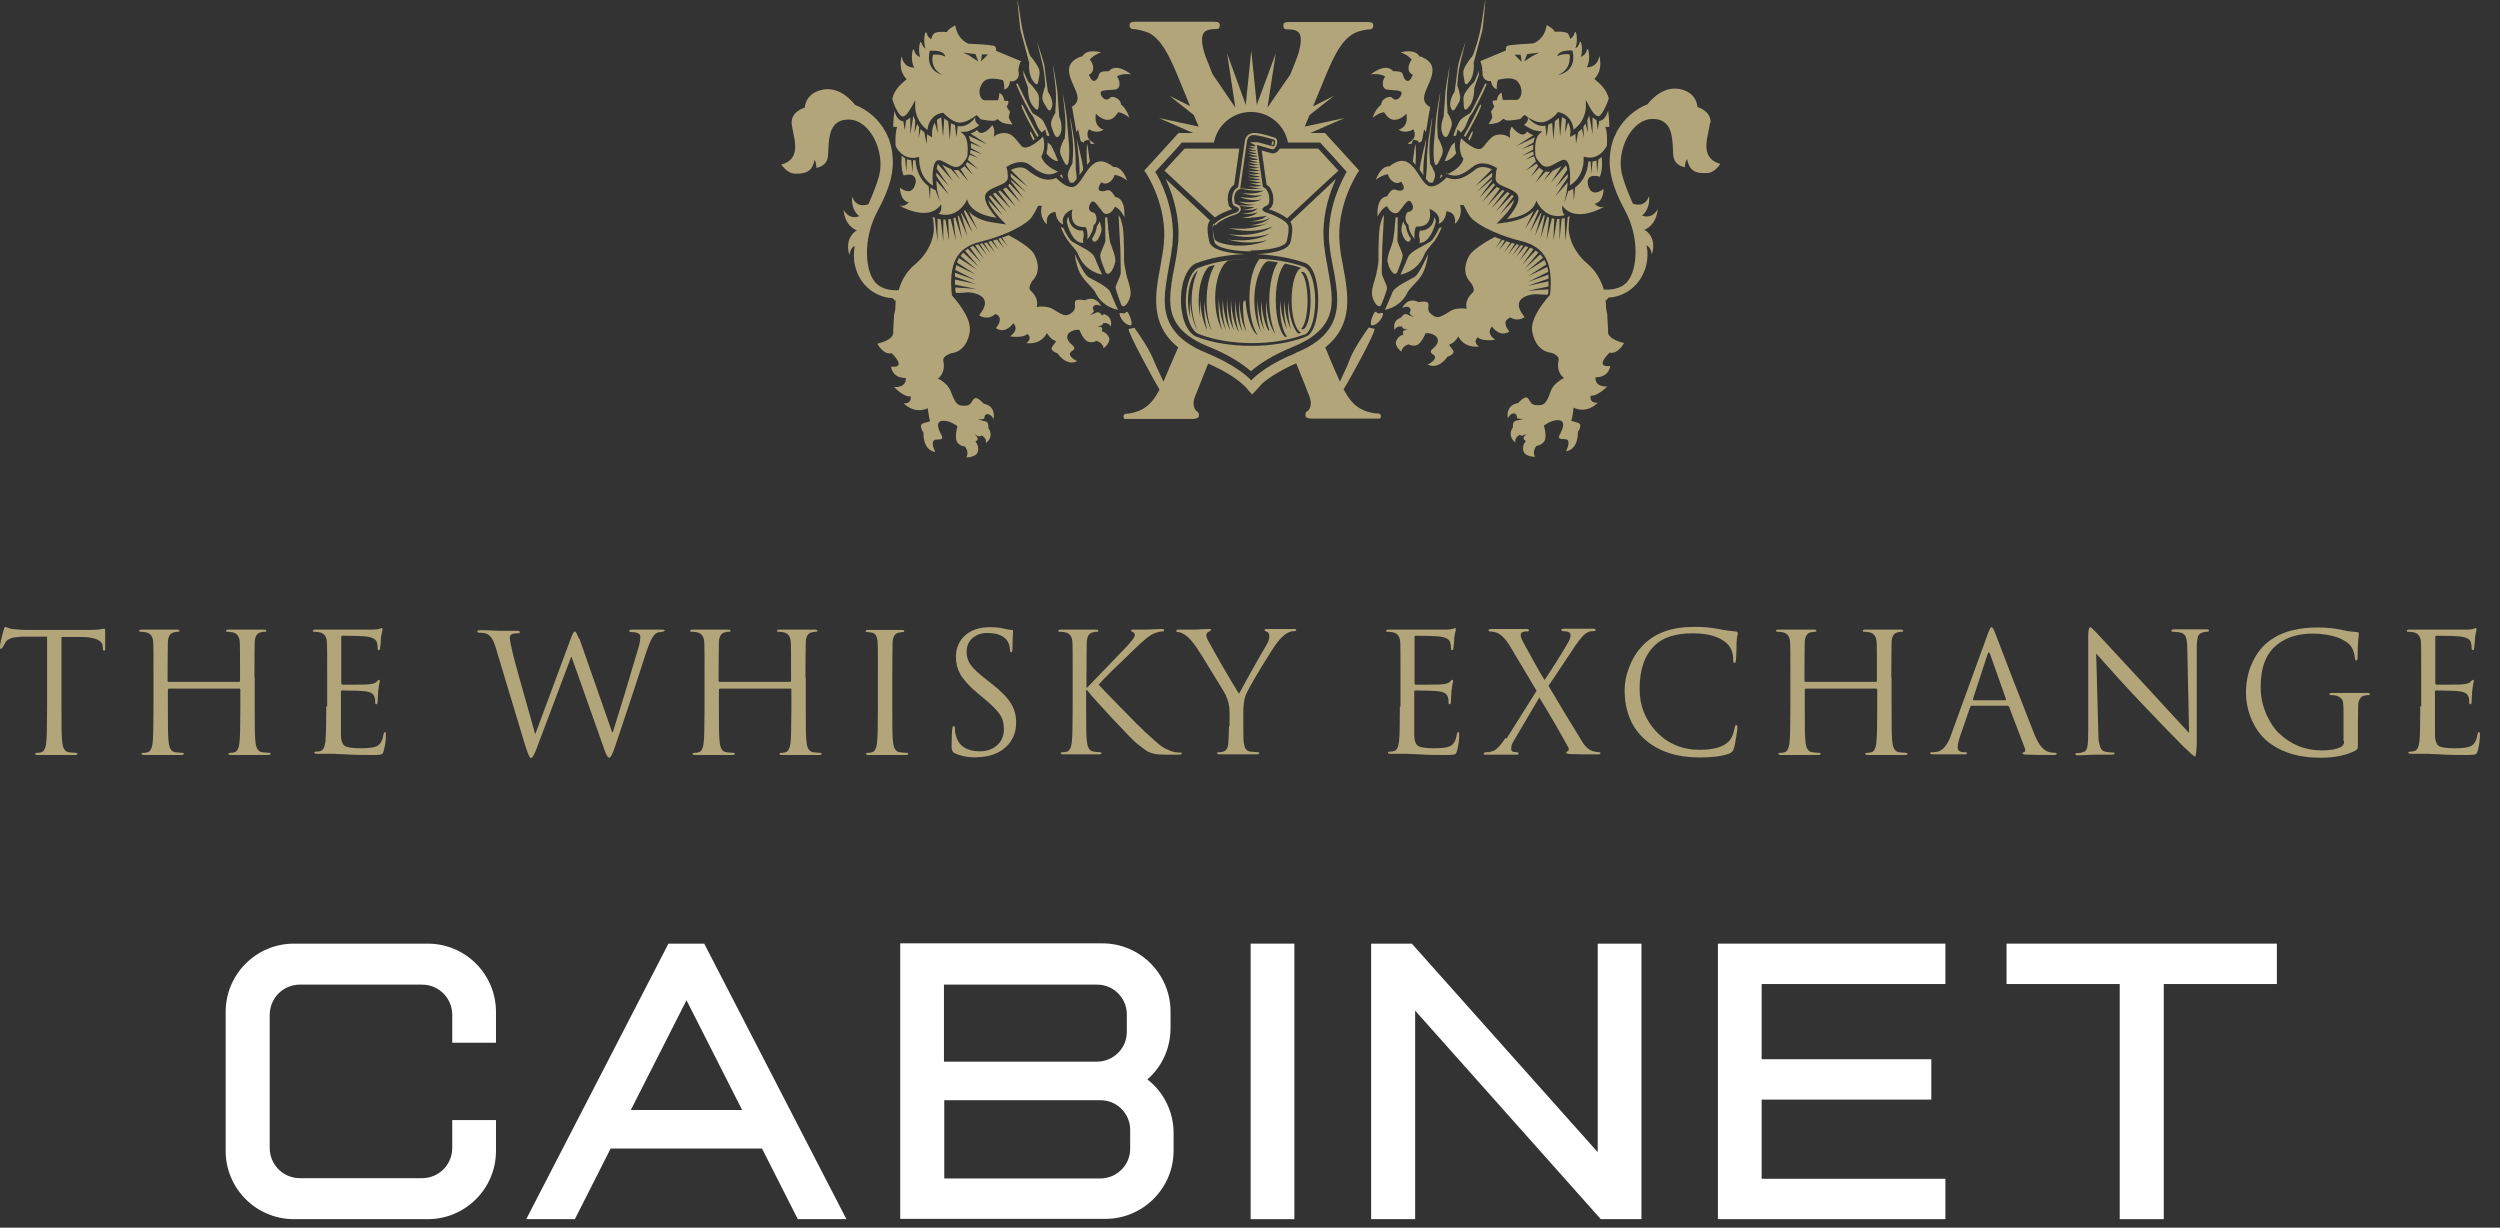 <svg width="112" height="55" viewBox="0 0 112 55" fill="none" xmlns="http://www.w3.org/2000/svg">
<rect x="0" y="0" width="112" height="55" fill="#333333" stroke="none"/>
<path d="M61.673 18.521C61.578 18.521 61.331 18.48 61.098 18.384C60.66 18.192 60.427 17.877 60.194 17.439C60.454 17.028 61.633 14.891 61.578 14.727L61.317 14.672C60.55 15.754 60.495 16.055 60.358 16.384C60.304 16.508 60.167 16.782 60.03 17.097C59.893 16.795 59.66 16.275 59.372 15.562C60.66 14.535 60.4 13.165 60.167 11.918C60.098 11.576 60.043 11.247 60.016 10.932C59.852 9.233 60.797 7.795 60.797 7.781L60.893 7.644L60.783 7.521L59.358 5.959H58.701L60.235 5.288L58.454 5.671C58.523 5.493 58.605 5.315 58.673 5.151L59.769 4.288L58.824 4.767C59.18 3.904 59.4 3.37 59.4 3.37C59.783 2.452 60.126 1.767 60.687 1.48C60.947 1.356 61.276 1.315 61.372 1.315C61.468 1.315 61.523 1.247 61.523 1.151C61.523 1.027 61.454 0.986 61.249 0.986H57.769C57.536 0.986 57.495 1.027 57.495 1.151C57.495 1.274 57.55 1.315 57.646 1.315C57.742 1.315 57.961 1.315 58.084 1.384C58.235 1.452 58.276 1.617 58.276 1.781C58.276 2.014 58.208 2.301 58.112 2.562C58.043 2.74 57.947 3 57.81 3.329L56.783 4.822L57.153 2.397L56.303 4.699L56.057 2.26L55.81 4.699L54.975 2.397L55.344 4.822L54.317 3.315C54.194 2.986 54.084 2.726 54.016 2.548C53.92 2.288 53.851 2 53.851 1.767C53.851 1.603 53.906 1.438 54.057 1.37C54.194 1.301 54.399 1.301 54.495 1.301C54.591 1.301 54.646 1.26 54.646 1.137C54.646 1.014 54.591 0.973 54.358 0.973H50.879C50.659 0.973 50.605 1.014 50.605 1.137C50.605 1.233 50.659 1.301 50.755 1.301C50.851 1.301 51.18 1.356 51.454 1.466C52.016 1.754 52.358 2.438 52.742 3.356C52.742 3.356 52.961 3.891 53.317 4.754L52.386 4.288L53.481 5.151C53.55 5.315 53.618 5.48 53.701 5.671L51.92 5.288L53.454 5.959H52.797L51.262 7.644L51.358 7.781C51.358 7.781 52.317 9.233 52.139 10.932C52.111 11.247 52.043 11.576 51.988 11.918C51.755 13.151 51.495 14.535 52.783 15.562C52.481 16.261 52.248 16.795 52.125 17.097C51.974 16.782 51.851 16.508 51.796 16.398C51.646 16.069 51.591 15.768 50.824 14.685L50.563 14.74C50.522 14.891 51.687 17.028 51.947 17.453C51.714 17.891 51.481 18.206 51.043 18.398C50.81 18.494 50.563 18.535 50.468 18.535C50.385 18.535 50.331 18.576 50.331 18.672C50.331 18.713 50.358 18.741 50.372 18.768H53.495C53.66 18.741 53.714 18.699 53.714 18.617C53.714 18.521 53.687 18.453 53.618 18.425C53.536 18.371 53.386 18.138 53.536 17.768C53.66 17.453 53.865 16.932 54.125 16.288C54.934 16.645 55.399 16.973 55.66 17.206C55.851 17.371 55.92 17.48 55.92 17.48L56.098 17.672L56.454 17.288C56.454 17.288 56.344 17.384 56.303 17.439C56.303 17.439 56.413 17.316 56.536 17.192C56.783 16.973 57.262 16.631 58.071 16.275C58.331 16.919 58.536 17.425 58.66 17.754C58.81 18.138 58.66 18.371 58.578 18.412C58.509 18.439 58.482 18.508 58.482 18.604C58.482 18.686 58.536 18.727 58.701 18.754H61.824C61.824 18.754 61.865 18.699 61.865 18.658C61.865 18.562 61.81 18.521 61.728 18.521H61.673ZM58.071 15.809C56.892 16.288 56.317 16.768 56.057 17.042C55.797 16.768 55.221 16.302 54.043 15.809C52.564 15.206 52.18 14.37 52.18 13.439C52.18 12.973 52.276 12.494 52.358 12.001C52.427 11.658 52.481 11.316 52.523 10.987C52.536 10.822 52.55 10.672 52.55 10.521C52.55 9.178 51.988 8.083 51.755 7.699C51.933 7.507 52.851 6.507 52.947 6.384H54.386C54.536 5.603 55.221 5.014 56.043 5.014C56.865 5.014 57.55 5.603 57.701 6.384H59.139C59.249 6.493 60.167 7.507 60.331 7.699C60.112 8.083 59.536 9.178 59.536 10.521C59.536 10.672 59.536 10.836 59.564 10.987C59.591 11.316 59.66 11.672 59.728 12.001C59.824 12.494 59.906 12.973 59.906 13.439C59.906 14.37 59.536 15.206 58.043 15.809H58.071Z" fill="#B1A579"/>
<path d="M44.276 19.398C44.276 19.398 44.33 19.439 44.358 19.508C44.33 19.481 44.289 19.453 44.262 19.439C44.262 19.439 44.262 19.439 44.262 19.412L44.276 19.398Z" fill="#B1A579"/>
<path d="M67.839 19.412C67.839 19.412 67.839 19.412 67.839 19.439C67.798 19.453 67.757 19.481 67.743 19.508C67.784 19.439 67.812 19.412 67.825 19.398L67.839 19.412Z" fill="#B1A579"/>
<path d="M67.839 19.412C67.839 19.412 67.839 19.412 67.839 19.439C67.798 19.453 67.757 19.481 67.743 19.508C67.784 19.439 67.812 19.412 67.825 19.398L67.839 19.412Z" fill="#B1A579"/>
<path d="M46.687 5.932L46.824 5.795L46.893 6.069C46.893 6.069 46.989 6.11 47.002 6.096C47.044 6.042 46.783 5.466 46.687 5.357C46.592 5.261 46.263 5.069 46.263 5.069C46.139 4.891 45.742 4.055 45.591 3.74C45.564 3.74 45.537 3.768 45.523 3.768C45.674 4.151 46.139 5.083 46.222 5.138C46.29 5.206 46.345 5.357 46.468 5.644C46.509 5.754 46.605 5.864 46.687 5.946V5.932Z" fill="#B1A579"/>
<path d="M46.345 4.835C46.345 4.835 46.523 5.055 46.536 4.739C46.536 4.424 46.619 4.329 46.386 4.027C46.167 3.726 46.098 3.726 46.057 3.644C46.043 3.602 45.947 3.424 45.838 3.15C45.838 3.191 45.852 3.233 45.852 3.274C45.852 3.301 45.852 3.328 45.852 3.356C45.961 3.657 46.057 3.931 46.057 3.931C46.057 3.931 46.016 4.534 46.345 4.822V4.835Z" fill="#B1A579"/>
<path d="M46.18 6.055C46.18 6.055 46.235 6.192 46.289 6.288C46.317 6.274 46.331 6.26 46.358 6.233C46.303 6.123 46.262 6.041 46.248 6.014C46.207 5.904 46.084 5.781 46.18 6.055Z" fill="#B1A579"/>
<path d="M46.112 2.767C46.112 2.767 46.03 3.356 46.317 3.671C46.317 3.671 46.482 3.932 46.523 3.617C46.564 3.301 46.646 3.219 46.441 2.891C46.235 2.562 46.167 2.548 46.139 2.466C46.112 2.384 45.852 1.753 45.728 0.89C45.605 0.027 45.578 0 45.578 0C45.578 0 45.687 1.26 45.728 1.397C45.769 1.521 46.098 2.781 46.098 2.781L46.112 2.767Z" fill="#B1A579"/>
<path d="M46.824 3.877C46.824 3.877 46.783 3.959 46.714 4.233C46.659 4.521 46.755 4.576 46.892 4.822C47.029 5.083 47.098 4.863 47.098 4.863C47.262 4.548 46.947 4.11 46.947 4.11C46.947 4.11 46.796 3.083 46.796 2.973C46.796 2.863 46.454 1.85 46.454 1.85C46.454 1.85 46.454 1.863 46.632 2.576C46.824 3.274 46.824 3.809 46.824 3.877Z" fill="#B1A579"/>
<path d="M47.398 7.206C47.398 7.206 47.165 6.589 47.056 6.48C47.028 6.452 46.987 6.425 46.932 6.384C46.932 6.425 46.932 6.452 46.932 6.493C46.932 6.644 46.905 6.767 46.878 6.863C47.028 7.096 47.343 7.261 47.385 7.206H47.398Z" fill="#B1A579"/>
<path d="M47.29 5.014C47.29 5.082 47.235 5.082 47.126 5.356C47.03 5.63 47.126 5.699 47.221 5.987C47.331 6.261 47.454 6.082 47.454 6.082C47.687 5.754 47.454 5.233 47.454 5.233C47.454 5.233 47.372 4.219 47.372 4.11C47.372 4 47.18 2.918 47.18 2.918C47.18 2.918 47.167 2.945 47.263 3.671C47.358 4.411 47.276 4.932 47.276 5L47.29 5.014Z" fill="#B1A579"/>
<path d="M49.988 12.918C50.002 13.068 50.235 13.657 50.235 13.657C50.358 13.863 50.591 13.52 50.646 13.233C50.7 12.931 50.468 12.438 50.44 12.205C50.44 12.137 50.372 11.945 50.358 11.698C50.358 11.329 50.358 10.918 50.344 10.849C50.344 10.767 50.358 10.068 50.153 9.698C50.139 9.671 50.125 9.657 50.111 9.63C50.125 9.986 50.166 10.616 50.194 11.178C50.194 11.698 50.221 12.192 50.207 12.246C50.207 12.37 49.961 12.781 49.974 12.931L49.988 12.918Z" fill="#B1A579"/>
<path d="M48.7 7.384C48.7 7.384 48.796 7.261 48.824 7.247C48.769 6.877 48.728 6.493 48.7 6.452C48.7 6.425 48.659 6.891 48.7 7.384Z" fill="#B1A579"/>
<path d="M48.413 7.768C48.413 7.768 48.509 7.631 48.523 7.617C48.523 7.453 48.496 7.412 48.496 7.384C48.496 7.275 48.235 6.22 48.235 6.22C48.235 6.22 48.235 6.247 48.318 6.973C48.359 7.316 48.372 7.617 48.359 7.85C48.372 7.823 48.4 7.795 48.413 7.768Z" fill="#B1A579"/>
<path d="M48.029 4.794L48.098 5.191C48.139 5.397 48.18 5.671 48.221 5.918L48.303 5.794L48.385 6.192C48.385 6.192 48.399 6.274 48.413 6.315C48.467 6.342 48.508 6.37 48.55 6.397C48.563 6.315 48.604 6.301 48.659 6.287L48.796 6.26L48.851 6.383C48.851 6.383 48.851 6.424 48.865 6.452C48.974 6.452 49.043 6.424 49.043 6.424C48.522 6.192 48.782 5.794 48.782 5.794C49.18 6.027 49.44 5.808 49.44 5.808C48.961 5.657 49.098 5.096 49.098 5.096C49.098 5.096 49.577 5.63 49.961 5.205C50.015 5.137 50.056 5.082 50.098 5.027C50.344 5.054 50.605 5.274 50.605 5.274C50.481 4.945 50.344 4.767 50.221 4.685C50.207 4.383 49.81 4.287 49.742 4.37C49.646 4.493 49.454 4.52 49.331 4.26C49.207 4 49.577 4.054 49.961 4.013C50.207 3.972 50.207 3.657 50.043 3.424C50.248 3.274 50.673 3.328 50.673 3.328C50.084 2.89 49.796 3.041 49.673 3.191C49.646 3.191 49.632 3.191 49.605 3.191C49.098 3.191 49.317 3.397 49.111 3.575C48.919 3.767 48.782 3.342 48.782 3.342C49.056 3.246 49.015 2.876 48.824 2.671C49.002 2.452 49.331 2.342 49.331 2.342C48.782 2.219 48.577 2.369 48.481 2.534C48.467 2.534 48.44 2.534 48.426 2.534C47.317 2.945 48.276 3.876 48.276 4.397C48.276 4.589 48.166 4.698 48.002 4.794H48.029Z" fill="#B1A579"/>
<path d="M47.7 6.205C47.7 6.205 47.632 6.274 47.536 6.548C47.44 6.822 47.508 6.904 47.632 7.178C47.974 7.931 47.892 6.479 47.892 6.479C47.892 6.479 47.796 5.424 47.796 5.315C47.796 5.205 47.604 4.123 47.604 4.123C47.604 4.123 47.604 4.15 47.686 4.877C47.782 5.616 47.7 6.137 47.7 6.205Z" fill="#B1A579"/>
<path d="M47.619 8C47.619 8 47.592 7.85 47.564 7.809L47.482 7.877C47.482 7.877 47.578 7.959 47.619 8Z" fill="#B1A579"/>
<path d="M47.878 7.657C47.796 7.89 47.851 7.986 47.933 8.178C47.988 8.191 48.043 8.191 48.084 8.178C48.139 8.15 48.18 8.082 48.234 8.013C48.234 7.794 48.193 7.589 48.193 7.589C48.193 6.548 48.125 6.561 48.139 6.424C48.139 6.315 47.947 5.232 47.947 5.232C47.947 5.232 47.933 5.26 48.029 5.986C48.125 6.726 48.043 7.246 48.043 7.315C48.043 7.383 47.974 7.383 47.878 7.657Z" fill="#B1A579"/>
<path d="M46.535 6.082C46.316 5.726 45.905 4.904 45.864 4.808C45.823 4.699 45.7 4.576 45.796 4.85C45.878 5.069 46.275 5.809 46.467 6.137C46.494 6.124 46.508 6.096 46.535 6.082Z" fill="#B1A579"/>
<path d="M48.727 12.384C48.536 12.261 48.152 11.384 48.152 11.384C48.179 11.713 48.303 12.123 48.44 12.329C48.44 12.329 48.549 12.493 48.577 12.521C48.686 12.658 49.015 12.987 49.056 13.069C49.385 13.795 50.084 13.877 50.084 13.877C50.084 13.877 49.864 13.398 49.755 13.11C49.645 12.822 48.919 12.521 48.727 12.398V12.384Z" fill="#B1A579"/>
<path d="M44.07 18.082C44.07 18.082 43.782 17.754 43.659 17.849C43.522 17.932 43.535 18.165 43.248 18.178C42.96 18.178 42.864 18.137 42.741 17.877C42.604 17.617 42.604 17.411 42.344 17.178C42.083 16.945 42.001 16.973 42.001 16.973C42.001 16.973 42.385 16.753 42.261 16.165C42.22 15.945 42.59 15.836 42.631 15.822C42.631 15.822 43.289 15.795 43.44 14.89C43.536 14.356 43.056 13.699 42.645 13.233C42.494 11.849 42.837 11.096 43.905 10.835C45.289 10.493 46.056 9.959 46.193 9.767C46.316 9.589 46.426 9.397 46.508 9.219C46.604 9.219 46.673 9.219 46.673 9.219C46.536 9.781 46.906 10.055 46.906 10.055C46.823 9.493 47.289 9.493 47.289 9.493C47.316 9.959 47.632 10.055 47.632 10.055C47.495 9.561 48.043 9.383 48.043 9.383C48.043 9.383 47.864 10.082 48.426 10.164C48.508 10.164 48.577 10.178 48.645 10.178C48.755 10.397 48.714 10.74 48.714 10.74C48.919 10.452 48.988 10.246 48.988 10.096C49.234 9.918 49.097 9.534 48.988 9.52C48.837 9.507 48.7 9.356 48.851 9.109C49.002 8.863 49.152 9.205 49.413 9.507C49.577 9.698 49.837 9.52 49.947 9.26C50.193 9.342 50.371 9.726 50.371 9.726C50.413 8.986 50.125 8.835 49.947 8.822C49.947 8.808 49.933 8.781 49.919 8.753C49.645 8.329 49.591 8.616 49.33 8.561C49.07 8.507 49.344 8.164 49.344 8.164C49.577 8.342 49.865 8.096 49.933 7.835C50.207 7.863 50.495 8.082 50.495 8.082C50.303 7.561 50.056 7.465 49.865 7.479C49.865 7.479 49.837 7.452 49.824 7.438C48.878 6.726 48.632 8.041 48.18 8.329C47.947 8.479 47.618 8.274 47.316 7.972C46.837 8.178 46.426 7.931 46.029 7.616C45.782 7.411 45.467 7.52 45.289 7.616L46.042 8.37L45.275 7.767C45.275 7.767 45.275 7.876 45.289 7.931L45.988 8.63L45.289 8.055C45.289 8.055 45.289 8.096 45.289 8.109L45.864 8.89L45.234 8.233C45.234 8.233 45.193 8.287 45.166 8.315L45.727 9.082L45.07 8.397C45.07 8.397 44.988 8.452 44.933 8.479L45.508 9.26L44.81 8.534C44.81 8.534 44.741 8.561 44.714 8.575L45.303 9.37L44.59 8.63C44.59 8.63 44.508 8.671 44.481 8.685L45.097 9.507L44.371 8.753C44.371 8.753 44.316 8.794 44.303 8.822L44.919 9.644L44.275 8.972C44.316 9.178 44.549 9.493 44.741 9.712L45.07 10.055L44.604 9.986C43.947 9.904 43.59 9.685 43.399 9.466L43.796 10.301L43.234 9.411C43.234 9.411 43.207 9.452 43.179 9.466L43.577 10.438L43.084 9.561C43.084 9.561 43.07 9.561 43.056 9.575L43.344 10.589L42.947 9.657C42.947 9.657 42.919 9.671 42.905 9.685L43.097 10.712L42.796 9.74C42.796 9.74 42.741 9.767 42.714 9.781L42.823 10.781L42.59 9.808C42.59 9.808 42.522 9.822 42.481 9.822L42.522 10.808L42.357 9.835C42.357 9.835 42.289 9.835 42.261 9.835V10.808L42.138 9.822C42.07 9.822 42.029 9.794 42.001 9.794V10.808L41.878 9.753C41.851 9.753 41.809 9.726 41.782 9.712C41.782 9.753 41.796 9.808 41.809 9.835C41.837 10.068 41.837 10.301 41.837 10.329C41.796 10.726 41.618 11.315 40.987 11.849C40.604 12.164 40.385 12.575 40.261 13C40.001 13.014 39.522 13 39.207 12.644C38.768 12.151 38.631 10.726 39.316 9.452C39.905 8.37 40.07 7.616 39.974 6.863C39.946 6.616 39.878 6.383 39.796 6.164C39.755 6.082 39.714 6 39.686 5.931C39.371 5.328 38.837 4.904 38.303 4.698C38.303 4.698 37.713 3.863 36.878 4.013C36.056 4.164 36.056 4.822 36.056 4.822C36.056 4.822 35.426 4.986 35.467 5.534C35.508 6.068 36.001 7.109 35.001 7.37C35.001 7.37 35.261 7.767 35.604 7.781C35.919 7.781 36.138 7.767 36.33 7.561C36.412 7.438 36.48 7.301 36.48 7.164C36.48 7.164 36.563 7.205 36.576 7.52C36.796 7.479 37.07 7.342 37.097 6.972C37.138 6.356 37.056 5.342 38.029 5.356C39.001 5.37 39.659 6.822 39.385 7.876C39.275 8.274 39.097 8.712 38.905 9.15C38.837 9.178 38.357 9.342 38.179 8.808C38.179 8.808 38.083 9.356 38.494 9.685C38.316 9.753 38.001 9.781 37.796 9.397C37.796 9.397 37.796 10.082 38.398 10.329C38.357 10.329 38.303 10.37 38.248 10.425C37.823 10.835 38.056 11.425 38.056 11.425C38.083 11.205 38.166 11.082 38.289 11.014C38.248 11.315 38.234 11.616 38.303 11.89C38.522 12.849 39.289 13.329 39.987 13.356C40.029 13.397 40.07 13.438 40.097 13.493L40.124 13.411C40.124 13.411 40.124 13.438 40.124 13.452V13.507C40.124 13.603 40.111 13.712 40.111 13.808C40.111 13.904 40.083 14 40.056 14.082L40.015 14.822C40.056 15.014 39.933 15.247 39.303 15.397C39.303 15.397 39.577 15.918 39.946 15.822C39.946 15.822 40.672 16.507 39.919 16.425C39.919 16.425 39.96 16.945 40.577 16.932C40.577 16.932 40.659 17.356 40.056 17.343C40.056 17.343 40.494 17.808 40.796 17.754C40.796 17.754 40.878 18.096 40.481 18.069C40.481 18.069 40.946 18.576 41.563 18.288C41.563 18.288 41.618 18.74 41.659 18.836C41.714 18.932 41.248 18.904 41.261 19.082C41.261 19.261 41.371 19.37 41.371 19.37C41.371 19.37 41.316 20.165 41.905 20.247C41.905 20.247 41.727 19.945 41.809 19.767C41.892 19.589 42.357 19.836 42.166 19.466C41.96 19.096 41.96 18.849 42.275 18.849C42.59 18.849 42.892 19.096 42.892 19.096C42.892 19.096 42.741 19.63 42.892 19.822C43.042 20.014 43.221 20 43.221 20C43.221 20 43.44 20.233 43.289 20.493C43.289 20.493 43.741 20.493 43.809 20.233C43.878 19.973 43.7 19.781 43.7 19.781C43.7 19.781 43.837 19.713 43.796 19.63C43.768 19.548 43.659 19.452 43.659 19.452C43.659 19.452 43.823 19.562 43.878 19.548C43.933 19.548 43.974 19.507 43.974 19.507C43.974 19.507 44.221 19.617 44.166 19.849C44.166 19.849 44.563 19.603 44.275 19.165C44.275 19.165 44.316 18.918 44.152 18.877C43.988 18.836 43.809 18.795 43.809 18.795C43.809 18.795 44.097 18.795 44.097 18.74C44.097 18.671 44.138 18.589 44.138 18.589C44.138 18.589 44.33 18.439 44.508 18.767C44.508 18.767 44.659 18.192 44.056 18.082H44.07Z" fill="#B1A579"/>
<path d="M49.371 14.137C49.371 14.137 49.262 13.932 49.125 14C48.974 14.069 48.823 14.123 48.823 14.123C48.823 14.123 49.042 13.973 49.001 13.918C48.96 13.863 48.96 13.781 48.96 13.781C48.96 13.781 49.015 13.562 49.33 13.712C49.33 13.712 49.111 13.206 48.604 13.452C48.604 13.452 48.207 13.37 48.166 13.507C48.111 13.644 48.248 13.808 48.042 13.986C47.837 14.151 47.741 14.165 47.495 14.041C47.248 13.918 47.138 13.767 46.809 13.74C46.481 13.712 46.44 13.767 46.44 13.767C46.44 13.767 46.59 13.397 46.179 13.027C46.015 12.89 46.262 12.562 46.262 12.562C46.262 12.562 46.727 12.178 46.344 11.411L46.303 11.342C46.138 11.096 45.631 10.767 45.179 10.534C45.083 10.575 44.988 10.616 44.892 10.644L45.138 11.041L44.837 10.658C44.837 10.658 44.768 10.685 44.727 10.699L44.988 11.123L44.659 10.726C44.659 10.726 44.535 10.767 44.481 10.781L44.755 11.219L44.412 10.794C44.412 10.794 44.33 10.822 44.275 10.836L44.577 11.315L44.207 10.863C44.207 10.863 44.124 10.89 44.083 10.89L44.398 11.383L44.015 10.904C44.015 10.904 43.96 10.904 43.933 10.918C43.933 10.918 43.905 10.918 43.892 10.918L44.22 11.438L43.823 10.945C43.823 10.945 43.727 10.973 43.686 10.986L44.083 11.603L43.604 11.014C43.604 11.014 43.508 11.055 43.453 11.082L43.96 11.781L43.357 11.137C43.357 11.137 43.275 11.205 43.234 11.233L43.837 11.945L43.152 11.315C43.152 11.315 43.07 11.411 43.029 11.466L43.768 12.082L42.96 11.562C42.96 11.562 42.892 11.685 42.878 11.767L43.714 12.301L42.837 11.877C42.823 11.945 42.809 12.014 42.796 12.096L43.7 12.548L42.782 12.219C42.782 12.219 42.782 12.329 42.782 12.397L43.727 12.726L42.782 12.521C42.782 12.603 42.782 12.671 42.782 12.753L43.741 12.945L42.796 12.877C42.796 12.877 42.796 13.014 42.809 13.082C42.809 13.096 42.837 13.11 42.85 13.123C43.124 13.123 43.385 13.096 43.385 13.096C43.385 13.096 44.659 13.151 43.864 14.123C43.864 14.123 44.22 14.397 44.59 14.069C44.59 14.069 45.029 14.178 44.618 14.699C44.618 14.699 44.988 15.014 45.398 14.479C45.398 14.479 45.7 14.754 45.248 15.069C45.248 15.069 45.823 15.165 46.029 14.959C46.029 14.959 46.289 15.165 45.974 15.37C45.974 15.37 46.604 15.493 46.905 14.918C46.905 14.918 47.042 15.192 47.289 15.274C47.385 15.302 47.029 15.548 47.125 15.671C47.234 15.795 47.371 15.822 47.371 15.822C47.371 15.822 47.769 16.439 48.262 16.178C48.262 16.178 47.96 16.055 47.933 15.877C47.892 15.699 48.316 15.699 48.029 15.452C47.727 15.206 47.796 14.986 47.906 14.904C48.138 14.726 48.358 14.781 48.358 14.781C48.358 14.781 48.536 15.26 48.769 15.315C48.988 15.37 49.111 15.274 49.111 15.274C49.111 15.274 49.412 15.329 49.44 15.603C49.44 15.603 49.769 15.356 49.686 15.123C49.59 14.89 49.358 14.836 49.358 14.836C49.358 14.836 49.412 14.712 49.358 14.671C49.289 14.63 49.152 14.617 49.152 14.617C49.152 14.617 49.344 14.603 49.371 14.562C49.412 14.521 49.426 14.479 49.426 14.479C49.426 14.479 49.673 14.425 49.755 14.63C49.755 14.63 49.906 14.219 49.453 14.069L49.371 14.137Z" fill="#B1A579"/>
<path d="M50.605 14.575C50.837 14.63 50.563 14 50.509 13.973C50.454 13.945 50.385 14.069 50.331 14.041C50.276 14.014 50.153 14.027 50.153 14.027C50.153 14.233 50.372 14.521 50.605 14.575Z" fill="#B1A579"/>
<path d="M48.523 10.85V10.699C48.523 10.699 48.55 10.631 48.55 10.576C48.55 10.507 48.55 10.425 48.523 10.357C48.523 10.357 48.523 10.329 48.509 10.329C48.454 10.329 48.4 10.329 48.4 10.329C48.208 10.302 48.057 10.206 47.975 10.055C47.907 9.946 47.879 9.836 47.879 9.727C47.879 9.727 47.879 9.727 47.865 9.727C47.824 9.781 47.797 9.836 47.797 9.918C47.797 9.946 47.797 9.987 47.811 10.014C47.811 10.014 48.03 10.946 48.55 10.877L48.523 10.85Z" fill="#B1A579"/>
<path d="M47.824 10.753C47.824 10.753 47.892 10.835 47.906 10.863C48.015 11 48.207 11.219 48.248 11.287C48.276 11.342 48.303 11.411 48.344 11.493C48.673 12.205 49.372 12.301 49.372 12.301C49.372 12.301 49.152 11.822 49.043 11.534C48.988 11.397 48.81 11.26 48.618 11.15C48.618 11.15 48.111 10.876 48.029 10.822C47.919 10.753 47.755 10.465 47.632 10.205H47.591C47.591 10.205 47.563 10.178 47.522 10.164C47.604 10.397 47.728 10.616 47.824 10.753Z" fill="#B1A579"/>
<path d="M49.961 11.754C50.016 11.466 49.742 10.973 49.714 10.754C49.701 10.617 49.66 10.412 49.646 10.233C49.646 10.069 49.605 9.877 49.605 9.74C49.577 9.74 49.55 9.74 49.509 9.74C49.509 10.247 49.523 10.727 49.523 10.781C49.523 10.905 49.276 11.316 49.29 11.466C49.29 11.617 49.536 12.206 49.536 12.206C49.673 12.412 49.892 12.069 49.947 11.781L49.961 11.754Z" fill="#B1A579"/>
<path d="M49.345 10.329C49.358 10.219 49.317 10.069 49.262 9.918C49.235 10 49.194 10.069 49.139 10.137C49.125 10.302 49.057 10.493 48.92 10.699C48.934 10.74 48.947 10.767 48.947 10.767C49.084 10.973 49.29 10.617 49.345 10.329Z" fill="#B1A579"/>
<path d="M65.44 5.932L65.303 5.795L65.235 6.069C65.235 6.069 65.125 6.11 65.125 6.096C65.084 6.042 65.344 5.466 65.44 5.357C65.536 5.261 65.865 5.069 65.865 5.069C65.988 4.891 66.386 4.055 66.536 3.74C66.564 3.74 66.577 3.768 66.605 3.768C66.454 4.151 65.975 5.083 65.906 5.138C65.824 5.206 65.783 5.357 65.659 5.644C65.618 5.754 65.522 5.864 65.44 5.946V5.932Z" fill="#B1A579"/>
<path d="M65.77 4.835C65.77 4.835 65.592 5.055 65.578 4.739C65.578 4.424 65.496 4.329 65.729 4.027C65.948 3.726 66.017 3.726 66.058 3.644C66.071 3.602 66.167 3.424 66.263 3.15C66.263 3.15 66.249 3.246 66.249 3.287C66.249 3.315 66.249 3.342 66.249 3.37C66.14 3.671 66.044 3.945 66.044 3.945C66.044 3.945 66.072 4.548 65.756 4.835H65.77Z" fill="#B1A579"/>
<path d="M65.948 6.055C65.948 6.055 65.893 6.192 65.838 6.288C65.811 6.274 65.797 6.26 65.769 6.233C65.824 6.123 65.865 6.041 65.879 6.014C65.92 5.904 66.043 5.781 65.948 6.055Z" fill="#B1A579"/>
<path d="M66.016 2.767C66.016 2.767 66.099 3.356 65.811 3.671C65.811 3.671 65.646 3.932 65.605 3.617C65.564 3.301 65.482 3.219 65.688 2.891C65.893 2.562 65.962 2.548 65.989 2.466C66.016 2.384 66.277 1.753 66.4 0.89C66.523 0.027 66.55 0 66.55 0C66.55 0 66.441 1.26 66.4 1.397C66.359 1.521 66.03 2.781 66.03 2.781L66.016 2.767Z" fill="#B1A579"/>
<path d="M65.304 3.877C65.304 3.877 65.345 3.959 65.4 4.233C65.454 4.521 65.359 4.576 65.222 4.822C65.085 5.083 65.016 4.863 65.016 4.863C64.852 4.548 65.167 4.11 65.167 4.11C65.167 4.11 65.304 3.083 65.317 2.973C65.317 2.863 65.66 1.85 65.66 1.85C65.66 1.85 65.66 1.863 65.482 2.576C65.29 3.274 65.29 3.809 65.29 3.877H65.304Z" fill="#B1A579"/>
<path d="M64.729 7.206C64.729 7.206 64.962 6.589 65.058 6.48C65.085 6.452 65.126 6.425 65.181 6.384C65.181 6.425 65.181 6.452 65.181 6.493C65.181 6.644 65.208 6.767 65.236 6.863C65.085 7.096 64.77 7.261 64.729 7.206Z" fill="#B1A579"/>
<path d="M64.838 5.014C64.838 5.082 64.893 5.082 65.003 5.356C65.099 5.63 65.003 5.699 64.907 5.987C64.797 6.261 64.674 6.082 64.674 6.082C64.441 5.754 64.674 5.233 64.674 5.233C64.674 5.233 64.756 4.219 64.756 4.11C64.756 4 64.948 2.918 64.948 2.918C64.948 2.918 64.948 2.945 64.866 3.671C64.77 4.411 64.852 4.932 64.852 5L64.838 5.014Z" fill="#B1A579"/>
<path d="M62.139 12.918C62.125 13.068 61.879 13.657 61.879 13.657C61.755 13.863 61.522 13.52 61.468 13.233C61.413 12.931 61.646 12.438 61.673 12.205C61.673 12.137 61.742 11.945 61.755 11.698C61.755 11.329 61.755 10.918 61.769 10.849C61.769 10.767 61.755 10.068 61.961 9.698C61.974 9.671 61.988 9.657 62.002 9.63C61.988 9.986 61.947 10.616 61.92 11.178C61.92 11.698 61.892 12.192 61.906 12.246C61.906 12.37 62.153 12.781 62.139 12.931V12.918Z" fill="#B1A579"/>
<path d="M63.414 7.384C63.414 7.384 63.318 7.261 63.291 7.247C63.345 6.877 63.386 6.493 63.414 6.452C63.414 6.425 63.455 6.891 63.414 7.384Z" fill="#B1A579"/>
<path d="M63.715 7.768C63.715 7.768 63.619 7.631 63.605 7.617C63.605 7.453 63.633 7.412 63.633 7.384C63.633 7.275 63.893 6.22 63.893 6.22C63.893 6.22 63.906 6.247 63.81 6.973C63.769 7.316 63.756 7.617 63.769 7.85C63.756 7.823 63.728 7.795 63.715 7.768Z" fill="#B1A579"/>
<path d="M64.427 6.205C64.427 6.205 64.495 6.274 64.591 6.548C64.687 6.822 64.619 6.904 64.495 7.178C64.153 7.931 64.235 6.479 64.235 6.479C64.235 6.479 64.331 5.424 64.331 5.315C64.331 5.205 64.523 4.123 64.523 4.123C64.523 4.123 64.537 4.15 64.441 4.877C64.345 5.616 64.413 6.137 64.427 6.205Z" fill="#B1A579"/>
<path d="M64.249 7.657C64.331 7.89 64.276 7.986 64.194 8.178C64.139 8.191 64.084 8.191 64.043 8.178C63.988 8.15 63.934 8.082 63.879 8.013C63.892 7.794 63.92 7.589 63.92 7.589C63.92 6.548 63.988 6.561 63.975 6.424C63.975 6.315 64.166 5.232 64.166 5.232C64.166 5.232 64.18 5.26 64.084 5.986C63.988 6.726 64.07 7.246 64.07 7.315C64.07 7.383 64.139 7.383 64.235 7.657H64.249Z" fill="#B1A579"/>
<path d="M65.579 6.082C65.798 5.726 66.209 4.904 66.25 4.808C66.291 4.699 66.414 4.576 66.318 4.85C66.236 5.069 65.839 5.809 65.647 6.137C65.633 6.124 65.606 6.096 65.592 6.082H65.579Z" fill="#B1A579"/>
<path d="M63.4 12.384C63.592 12.261 63.975 11.384 63.975 11.384C63.948 11.713 63.825 12.123 63.688 12.329C63.688 12.329 63.578 12.493 63.551 12.521C63.441 12.658 63.112 12.987 63.071 13.069C62.742 13.795 62.044 13.877 62.044 13.877C62.044 13.877 62.263 13.398 62.373 13.11C62.482 12.822 63.194 12.521 63.386 12.398L63.4 12.384Z" fill="#B1A579"/>
<path d="M61.509 14.575C61.276 14.63 61.536 14 61.605 13.973C61.66 13.945 61.728 14.069 61.783 14.041C61.824 14.014 61.961 14.027 61.961 14.027C61.961 14.233 61.742 14.521 61.509 14.575Z" fill="#B1A579"/>
<path d="M63.605 10.85V10.699C63.605 10.699 63.577 10.631 63.577 10.576C63.577 10.507 63.578 10.425 63.605 10.357V10.329C63.66 10.329 63.715 10.329 63.715 10.329C63.906 10.302 64.057 10.206 64.153 10.055C64.221 9.946 64.249 9.836 64.249 9.727C64.29 9.781 64.317 9.836 64.317 9.918C64.317 9.946 64.317 9.987 64.303 10.014C64.303 10.014 64.071 10.946 63.564 10.877L63.605 10.85Z" fill="#B1A579"/>
<path d="M64.304 10.753C64.304 10.753 64.235 10.835 64.208 10.863C64.098 11 63.907 11.219 63.865 11.287C63.838 11.342 63.811 11.411 63.77 11.493C63.441 12.205 62.742 12.301 62.742 12.301C62.742 12.301 62.961 11.822 63.071 11.534C63.126 11.397 63.304 11.26 63.496 11.15C63.496 11.15 64.002 10.876 64.085 10.822C64.194 10.753 64.359 10.465 64.482 10.205H64.523C64.523 10.205 64.55 10.178 64.591 10.164C64.509 10.397 64.386 10.616 64.29 10.753H64.304Z" fill="#B1A579"/>
<path d="M62.166 11.754C62.111 11.466 62.385 10.973 62.413 10.754C62.426 10.617 62.468 10.412 62.481 10.233C62.481 10.069 62.522 9.877 62.522 9.74C62.55 9.74 62.591 9.74 62.618 9.74C62.618 10.247 62.605 10.727 62.605 10.781C62.605 10.905 62.851 11.316 62.837 11.466C62.837 11.617 62.591 12.206 62.591 12.206C62.468 12.412 62.235 12.069 62.18 11.781L62.166 11.754Z" fill="#B1A579"/>
<path d="M62.783 10.329C62.77 10.219 62.811 10.069 62.866 9.918C62.893 10 62.934 10.069 62.989 10.137C63.003 10.302 63.071 10.493 63.208 10.699C63.194 10.74 63.181 10.767 63.181 10.767C63.044 10.973 62.825 10.617 62.783 10.329Z" fill="#B1A579"/>
<path d="M76.633 5.507C76.674 4.972 76.044 4.794 76.044 4.794C76.044 4.794 76.044 4.137 75.235 3.986C74.4 3.835 73.811 4.671 73.811 4.671C73.276 4.876 72.756 5.301 72.427 5.904C72.4 5.972 72.372 6.055 72.317 6.137C72.235 6.356 72.167 6.589 72.139 6.835C72.043 7.589 72.208 8.329 72.797 9.425C73.482 10.685 73.345 12.11 72.906 12.616C72.605 12.973 72.112 12.986 71.852 12.973C71.728 12.562 71.496 12.137 71.126 11.822C70.495 11.288 70.317 10.698 70.276 10.301C70.276 10.288 70.276 10.055 70.304 9.808C70.304 9.767 70.317 9.726 70.331 9.685C70.304 9.685 70.263 9.712 70.235 9.726L70.126 10.781L70.098 9.767C70.098 9.767 70.03 9.794 69.961 9.794L69.865 10.781V9.808C69.865 9.808 69.783 9.808 69.756 9.808L69.591 10.781L69.632 9.794C69.632 9.794 69.564 9.794 69.523 9.781L69.29 10.753L69.4 9.753C69.4 9.753 69.345 9.726 69.317 9.712L69.016 10.685L69.208 9.657C69.208 9.657 69.18 9.644 69.167 9.63L68.769 10.562L69.057 9.548C69.057 9.548 69.043 9.548 69.03 9.534L68.536 10.411L68.934 9.438C68.934 9.438 68.906 9.397 68.879 9.383L68.317 10.274L68.715 9.438C68.523 9.644 68.153 9.863 67.509 9.959L67.043 10.027L67.372 9.685C67.578 9.479 67.797 9.151 67.838 8.945L67.194 9.616L67.81 8.794C67.81 8.794 67.769 8.753 67.742 8.726L67.016 9.479L67.632 8.657C67.632 8.657 67.564 8.616 67.523 8.603L66.81 9.342L67.4 8.548C67.372 8.548 67.331 8.52 67.304 8.507L66.619 9.233L67.194 8.452C67.194 8.452 67.098 8.397 67.057 8.37L66.399 9.055L66.975 8.287C66.975 8.287 66.934 8.233 66.906 8.205L66.276 8.863L66.852 8.082C66.852 8.082 66.852 8.041 66.852 8.027L66.153 8.603L66.852 7.904C66.852 7.904 66.852 7.794 66.852 7.74L66.084 8.342L66.838 7.589C66.66 7.507 66.345 7.397 66.098 7.589C65.714 7.904 65.29 8.164 64.81 7.945C64.509 8.246 64.194 8.452 63.947 8.301C63.509 8.014 63.249 6.712 62.303 7.411C62.29 7.411 62.276 7.438 62.262 7.452C62.084 7.438 61.838 7.534 61.632 8.055C61.632 8.055 61.906 7.835 62.18 7.808C62.248 8.082 62.536 8.315 62.769 8.137C62.769 8.137 63.043 8.479 62.769 8.534C62.509 8.589 62.454 8.301 62.18 8.726C62.166 8.74 62.153 8.767 62.153 8.794C61.961 8.808 61.673 8.959 61.714 9.699C61.714 9.699 61.906 9.315 62.139 9.233C62.248 9.493 62.509 9.657 62.673 9.479C62.934 9.178 63.084 8.835 63.235 9.082C63.386 9.329 63.262 9.466 63.098 9.493C62.988 9.493 62.865 9.89 63.098 10.068C63.098 10.219 63.166 10.438 63.372 10.712C63.372 10.712 63.331 10.37 63.44 10.151C63.509 10.151 63.577 10.151 63.66 10.137C64.221 10.055 64.043 9.356 64.043 9.356C64.043 9.356 64.591 9.548 64.454 10.027C64.454 10.027 64.769 9.931 64.797 9.466C64.797 9.466 65.262 9.466 65.18 10.027C65.18 10.027 65.55 9.767 65.413 9.192C65.413 9.192 65.482 9.178 65.577 9.192C65.66 9.37 65.755 9.562 65.892 9.74C66.029 9.931 66.797 10.466 68.18 10.808C69.235 11.068 69.591 11.822 69.441 13.206C69.03 13.671 68.55 14.342 68.646 14.863C68.81 15.767 69.454 15.795 69.454 15.795C69.495 15.795 69.879 15.918 69.824 16.137C69.701 16.726 70.084 16.945 70.084 16.945C70.084 16.945 70.016 16.918 69.742 17.151C69.468 17.384 69.468 17.589 69.345 17.849C69.208 18.11 69.126 18.165 68.838 18.151C68.55 18.151 68.55 17.918 68.427 17.822C68.29 17.726 68.016 18.055 68.016 18.055C67.413 18.165 67.55 18.74 67.55 18.74C67.728 18.398 67.92 18.562 67.92 18.562C67.92 18.562 67.961 18.644 67.961 18.713C67.961 18.781 68.249 18.767 68.249 18.767C68.249 18.767 68.071 18.822 67.906 18.85C67.742 18.891 67.783 19.137 67.783 19.137C67.495 19.562 67.893 19.822 67.893 19.822C67.838 19.589 68.084 19.48 68.084 19.48C68.084 19.48 68.139 19.507 68.18 19.521C68.235 19.521 68.4 19.425 68.4 19.425C68.4 19.425 68.29 19.521 68.262 19.603C68.221 19.685 68.358 19.754 68.358 19.754C68.358 19.754 68.18 19.945 68.249 20.206C68.317 20.466 68.769 20.466 68.769 20.466C68.619 20.206 68.838 19.973 68.838 19.973C68.838 19.973 69.002 19.973 69.167 19.795C69.331 19.603 69.167 19.069 69.167 19.069C69.167 19.069 69.468 18.822 69.783 18.822C70.098 18.822 70.084 19.069 69.893 19.439C69.687 19.808 70.167 19.576 70.249 19.74C70.331 19.904 70.153 20.22 70.153 20.22C70.742 20.124 70.687 19.343 70.687 19.343C70.687 19.343 70.797 19.233 70.797 19.055C70.797 18.877 70.345 18.918 70.4 18.808C70.454 18.713 70.495 18.261 70.495 18.261C71.126 18.562 71.578 18.041 71.578 18.041C71.167 18.069 71.263 17.726 71.263 17.726C71.564 17.767 72.002 17.315 72.002 17.315C71.4 17.329 71.482 16.904 71.482 16.904C72.098 16.904 72.139 16.397 72.139 16.397C71.386 16.48 72.112 15.795 72.112 15.795C72.482 15.89 72.756 15.37 72.756 15.37C72.126 15.206 72.002 14.986 72.043 14.795L72.002 14.055C71.975 13.959 71.961 13.863 71.948 13.781C71.948 13.685 71.948 13.589 71.934 13.479V13.425C71.934 13.411 71.934 13.397 71.934 13.384L71.961 13.466C71.961 13.466 72.03 13.356 72.071 13.329C72.756 13.301 73.523 12.822 73.756 11.863C73.824 11.575 73.824 11.288 73.769 10.986C73.879 11.055 73.975 11.178 74.002 11.397C74.002 11.397 74.235 10.808 73.811 10.397C73.756 10.342 73.701 10.315 73.66 10.301C74.249 10.055 74.263 9.37 74.263 9.37C74.057 9.753 73.742 9.726 73.564 9.657C73.961 9.329 73.879 8.781 73.879 8.781C73.701 9.315 73.222 9.151 73.153 9.123C72.961 8.685 72.783 8.246 72.674 7.849C72.386 6.794 73.057 5.342 74.03 5.328C75.002 5.315 74.92 6.329 74.961 6.945C74.989 7.315 75.263 7.452 75.482 7.493C75.496 7.178 75.591 7.137 75.591 7.137C75.591 7.26 75.66 7.397 75.742 7.534C75.92 7.74 76.153 7.767 76.468 7.753C76.825 7.753 77.071 7.342 77.071 7.342C76.071 7.068 76.564 6.041 76.605 5.507H76.633Z" fill="#B1A579"/>
<path d="M67.578 14.152C67.947 14.48 68.304 14.206 68.304 14.206C67.509 13.234 68.783 13.179 68.783 13.179C68.783 13.179 69.043 13.193 69.317 13.206C69.331 13.193 69.345 13.179 69.358 13.165C69.358 13.097 69.358 13.028 69.372 12.96L68.427 13.028L69.372 12.836C69.372 12.754 69.372 12.672 69.372 12.604L68.427 12.809L69.372 12.48C69.372 12.48 69.372 12.357 69.372 12.302L68.454 12.631L69.358 12.179C69.358 12.097 69.331 12.028 69.317 11.96L68.441 12.384L69.276 11.85C69.249 11.782 69.221 11.713 69.194 11.645L68.386 12.165L69.126 11.549C69.126 11.549 69.043 11.439 69.002 11.398L68.317 12.028L68.92 11.316C68.92 11.316 68.838 11.247 68.797 11.22L68.194 11.864L68.701 11.165C68.701 11.165 68.605 11.11 68.55 11.097L68.071 11.686L68.468 11.069C68.468 11.069 68.386 11.042 68.331 11.028L67.92 11.521L68.249 11.001C68.249 11.001 68.221 11.001 68.208 11.001C68.18 11.001 68.153 11.001 68.126 10.987L67.742 11.466L68.057 10.973C68.057 10.973 67.975 10.946 67.934 10.946L67.564 11.398L67.865 10.919C67.865 10.919 67.769 10.891 67.728 10.877L67.386 11.302L67.66 10.864C67.66 10.864 67.536 10.823 67.482 10.809L67.153 11.206L67.413 10.782C67.413 10.782 67.345 10.754 67.303 10.741L67.002 11.124L67.249 10.727C67.153 10.686 67.057 10.658 66.961 10.617C66.509 10.85 66.002 11.193 65.838 11.425C65.838 11.425 65.81 11.494 65.797 11.494C65.413 12.261 65.879 12.645 65.879 12.645C65.879 12.645 66.125 12.96 65.975 13.11C65.564 13.48 65.714 13.85 65.714 13.85C65.714 13.85 65.673 13.795 65.345 13.823C65.016 13.85 64.906 14.001 64.66 14.124C64.413 14.248 64.317 14.234 64.112 14.069C63.906 13.905 64.029 13.741 63.988 13.59C63.947 13.453 63.55 13.535 63.55 13.535C63.043 13.275 62.824 13.795 62.824 13.795C63.139 13.645 63.194 13.864 63.194 13.864C63.194 13.864 63.194 13.946 63.153 14.001C63.111 14.056 63.331 14.206 63.331 14.206C63.331 14.206 63.166 14.138 63.029 14.083C62.879 14.015 62.783 14.22 62.783 14.22C62.331 14.371 62.481 14.782 62.481 14.782C62.564 14.576 62.81 14.631 62.81 14.631C62.81 14.631 62.824 14.686 62.865 14.713C62.906 14.754 63.084 14.768 63.084 14.768C63.084 14.768 62.947 14.768 62.879 14.823C62.81 14.864 62.879 14.987 62.879 14.987C62.879 14.987 62.646 15.028 62.55 15.275C62.454 15.508 62.783 15.754 62.783 15.754C62.824 15.48 63.112 15.426 63.112 15.426C63.112 15.426 63.235 15.521 63.454 15.467C63.673 15.412 63.865 14.932 63.865 14.932C63.865 14.932 64.084 14.878 64.317 15.056C64.427 15.138 64.509 15.357 64.207 15.604C63.906 15.85 64.331 15.85 64.29 16.028C64.249 16.206 63.961 16.33 63.961 16.33C64.454 16.59 64.851 15.974 64.851 15.974C64.851 15.974 64.988 15.96 65.098 15.823C65.207 15.7 64.838 15.453 64.947 15.426C65.194 15.357 65.331 15.069 65.331 15.069C65.632 15.645 66.262 15.521 66.262 15.521C65.947 15.316 66.207 15.111 66.207 15.111C66.413 15.316 66.988 15.22 66.988 15.22C66.536 14.905 66.838 14.631 66.838 14.631C67.249 15.165 67.619 14.85 67.619 14.85C67.208 14.343 67.66 14.234 67.66 14.234L67.578 14.152Z" fill="#B1A579"/>
<path d="M64.496 8C64.496 8 64.592 7.918 64.633 7.877L64.551 7.809C64.551 7.809 64.523 7.946 64.496 8Z" fill="#B1A579"/>
<path d="M62.058 3.424C61.893 3.657 61.907 3.972 62.14 4.013C62.523 4.068 62.893 4.013 62.77 4.26C62.647 4.52 62.455 4.493 62.359 4.37C62.29 4.287 61.893 4.383 61.88 4.685C61.756 4.781 61.605 4.945 61.496 5.274C61.496 5.274 61.756 5.054 62.003 5.027C62.044 5.082 62.085 5.137 62.14 5.205C62.523 5.63 63.003 5.096 63.003 5.096C63.003 5.096 63.154 5.657 62.66 5.808C62.66 5.808 62.921 6.027 63.318 5.794C63.318 5.794 63.578 6.178 63.058 6.424C63.058 6.424 63.126 6.452 63.236 6.452C63.236 6.411 63.249 6.383 63.263 6.383L63.318 6.26L63.455 6.287C63.455 6.287 63.551 6.315 63.565 6.397C63.606 6.383 63.66 6.356 63.702 6.315C63.702 6.274 63.715 6.233 63.729 6.192L63.797 5.794L63.88 5.918C63.921 5.685 63.975 5.397 64.003 5.191L64.071 4.794C63.907 4.712 63.797 4.589 63.797 4.397C63.797 3.876 64.743 2.945 63.647 2.534C63.633 2.534 63.606 2.534 63.592 2.534C63.51 2.369 63.291 2.219 62.743 2.342C62.743 2.342 63.071 2.452 63.249 2.671C63.071 2.876 63.017 3.246 63.291 3.342C63.291 3.342 63.167 3.767 62.962 3.575C62.77 3.383 62.989 3.191 62.482 3.191C62.455 3.191 62.441 3.191 62.414 3.191C62.291 3.041 62.003 2.89 61.414 3.328C61.414 3.328 61.838 3.274 62.044 3.424H62.058Z" fill="#B1A579"/>
<path d="M58.468 11.973C57.783 11.713 56.975 11.59 56.111 11.59C55.248 11.59 54.399 11.727 53.728 11.987C53.372 12.097 53.125 12.727 53.125 13.48C53.125 14.234 53.385 14.864 53.728 14.973C54.399 15.234 55.221 15.371 56.098 15.371C56.975 15.371 57.769 15.234 58.44 14.987H58.468C58.728 14.85 58.92 14.248 58.92 13.48C58.92 12.727 58.728 12.11 58.468 11.987V11.973ZM53.646 14.796C53.481 14.535 53.358 14.056 53.317 13.521C53.317 13.467 53.317 13.412 53.317 13.371C53.317 13.48 53.303 13.604 53.303 13.727C53.303 13.905 53.303 14.083 53.331 14.248C53.262 14.015 53.221 13.754 53.221 13.467C53.221 12.85 53.399 12.302 53.659 12.124C53.495 12.48 53.385 12.946 53.385 13.467C53.385 13.987 53.495 14.467 53.659 14.823C53.659 14.823 53.646 14.823 53.646 14.809V14.796ZM54.07 14.754C53.92 14.48 53.81 14.042 53.769 13.521C53.769 13.467 53.769 13.412 53.769 13.371C53.769 13.48 53.755 13.604 53.755 13.727C53.755 13.905 53.755 14.083 53.783 14.248C53.728 14.015 53.7 13.754 53.7 13.467C53.7 12.754 53.906 12.193 54.153 11.946C54.235 11.919 54.331 11.891 54.427 11.877C54.194 12.234 54.057 12.809 54.057 13.48C54.057 14.001 54.139 14.467 54.29 14.809C54.125 14.549 54.002 14.083 53.961 13.535C53.961 13.48 53.961 13.425 53.961 13.384C53.961 13.494 53.947 13.617 53.947 13.741C53.947 14.138 54.002 14.508 54.084 14.768L54.07 14.754ZM55.701 13.535C55.701 13.535 55.701 13.425 55.701 13.371C55.701 13.494 55.687 13.631 55.687 13.754C55.687 14.179 55.742 14.576 55.838 14.85C55.673 14.563 55.55 14.083 55.523 13.521C55.523 13.467 55.523 13.412 55.523 13.357C55.523 13.48 55.509 13.617 55.509 13.741C55.509 14.165 55.564 14.563 55.66 14.836C55.495 14.549 55.372 14.069 55.344 13.508C55.344 13.453 55.344 13.398 55.344 13.343C55.344 13.467 55.331 13.604 55.331 13.727C55.331 14.193 55.399 14.604 55.509 14.891C55.331 14.617 55.18 14.097 55.153 13.494C55.153 13.439 55.153 13.384 55.153 13.33C55.153 13.453 55.139 13.59 55.139 13.713C55.139 14.138 55.194 14.535 55.29 14.809C55.125 14.521 55.002 14.042 54.975 13.48C54.975 13.425 54.975 13.371 54.975 13.316C54.975 13.439 54.961 13.576 54.961 13.7C54.961 14.124 55.016 14.521 55.111 14.796C54.947 14.508 54.824 14.028 54.783 13.467C54.783 13.412 54.783 13.357 54.783 13.302C54.783 13.425 54.769 13.562 54.769 13.686C54.769 14.124 54.824 14.521 54.933 14.796C54.769 14.508 54.646 14.015 54.605 13.453C54.605 13.398 54.605 13.343 54.605 13.289C54.605 13.412 54.591 13.549 54.591 13.672C54.591 14.111 54.659 14.508 54.755 14.782C54.577 14.48 54.44 13.987 54.44 13.371C54.44 12.453 54.742 11.823 55.029 11.672C55.399 11.617 55.783 11.59 56.194 11.59C56.276 11.59 56.358 11.59 56.44 11.59C56.153 11.919 55.975 12.576 55.975 13.357V13.384C55.975 14.069 56.112 14.672 56.344 15.015C56.084 14.864 55.851 14.22 55.797 13.439L55.701 13.535ZM56.824 14.809C56.673 14.535 56.55 14.069 56.509 13.535C56.509 13.48 56.509 13.425 56.509 13.371C56.509 13.494 56.495 13.617 56.495 13.741C56.495 14.152 56.55 14.521 56.646 14.796C56.495 14.521 56.372 14.056 56.344 13.521C56.344 13.467 56.344 13.412 56.344 13.357C56.344 13.48 56.331 13.604 56.331 13.727C56.331 14.193 56.399 14.604 56.509 14.891C56.331 14.576 56.194 14.056 56.194 13.453C56.194 13.453 56.194 13.453 56.194 13.439C56.194 12.508 56.536 11.782 56.797 11.699C56.947 11.699 57.098 11.727 57.249 11.754C57.002 12.124 56.865 12.795 56.865 13.453C56.865 14.015 56.961 14.576 57.139 14.96C56.934 14.727 56.769 14.179 56.728 13.535C56.728 13.48 56.728 13.425 56.728 13.371C56.728 13.494 56.714 13.617 56.714 13.741C56.714 14.152 56.769 14.521 56.865 14.796L56.824 14.809ZM58.29 14.905C58.29 14.905 58.208 14.932 58.166 14.946C57.947 14.768 57.755 14.193 57.714 13.521C57.714 13.467 57.714 13.412 57.714 13.371C57.714 13.48 57.701 13.604 57.701 13.727C57.701 14.124 57.755 14.494 57.838 14.754C57.687 14.48 57.577 14.042 57.536 13.521C57.536 13.467 57.536 13.412 57.536 13.371C57.536 13.48 57.523 13.604 57.523 13.727C57.523 14.124 57.577 14.494 57.66 14.754C57.509 14.48 57.399 14.042 57.358 13.521C57.358 13.467 57.358 13.412 57.358 13.371C57.358 13.48 57.344 13.604 57.344 13.727C57.344 14.343 57.481 14.878 57.66 15.083C57.632 15.083 57.618 15.083 57.577 15.097C57.386 14.946 57.153 14.343 57.153 13.453C57.153 12.562 57.386 11.96 57.577 11.809C57.824 11.864 58.071 11.919 58.29 12.001C58.043 12.11 57.865 12.713 57.865 13.453C57.865 14.193 58.043 14.795 58.29 14.905ZM58.358 14.754C58.358 14.754 58.303 14.754 58.29 14.727C58.454 14.604 58.578 14.083 58.578 13.467C58.578 12.85 58.454 12.33 58.29 12.206C58.317 12.193 58.331 12.179 58.358 12.179C58.55 12.179 58.714 12.754 58.714 13.467C58.714 14.179 58.55 14.754 58.358 14.754ZM56.988 6.521C56.988 6.521 57.043 6.48 57.057 6.425C57.057 6.37 57.057 6.316 57.043 6.316C57.016 6.316 56.988 6.357 56.975 6.412C56.961 6.466 56.975 6.521 56.975 6.521H56.988ZM56.016 11.22C56.769 11.22 57.577 11.083 57.646 10.809C57.646 10.768 57.728 10.508 57.728 10.288C57.728 10.193 57.728 10.097 57.673 10.042C57.577 9.877 57.139 9.645 56.687 9.508C56.632 9.494 56.55 9.412 56.55 9.371C56.55 9.343 56.618 9.275 56.673 9.247C56.783 9.206 56.81 9.165 56.824 9.151C56.865 9.083 56.865 9.028 56.865 8.973V8.918C56.865 8.74 56.81 8.576 56.714 8.466L56.701 8.453C56.701 8.453 56.618 8.398 56.577 8.371C56.577 8.329 56.303 6.507 56.303 6.494C56.413 6.521 56.988 6.686 56.988 6.686C57.071 6.713 57.153 6.617 57.208 6.466C57.262 6.261 57.139 6.179 57.139 6.179C57.125 6.179 56.66 6.001 56.262 5.959C56.125 5.946 56.016 5.973 55.92 6.042C55.783 6.151 55.769 6.316 55.769 6.329C55.769 6.329 55.509 8.151 55.468 8.384C55.44 8.412 55.358 8.466 55.358 8.466L55.344 8.48C55.235 8.59 55.194 8.754 55.194 8.932C55.194 9.014 55.221 9.138 55.235 9.151C55.276 9.234 55.386 9.275 55.413 9.275C55.454 9.288 55.509 9.343 55.509 9.398C55.509 9.439 55.427 9.508 55.358 9.535C54.92 9.672 54.481 9.905 54.386 10.069C54.344 10.138 54.331 10.22 54.331 10.329C54.331 10.549 54.399 10.809 54.413 10.85C54.481 11.11 55.29 11.261 56.043 11.261L56.016 11.22ZM55.564 8.412L55.865 6.329C55.865 6.329 55.879 6.192 55.975 6.11C56.043 6.055 56.125 6.042 56.235 6.055C56.591 6.096 57.029 6.247 57.084 6.261C57.084 6.261 57.125 6.288 57.125 6.357C57.125 6.384 57.125 6.398 57.125 6.425C57.098 6.521 57.057 6.562 57.043 6.562L56.344 6.37C56.344 6.37 56.317 6.37 56.29 6.37H55.988L56.235 6.507V6.549C56.139 6.549 56.029 6.549 55.92 6.521C55.975 6.549 56.029 6.562 56.084 6.59C56.139 6.603 56.194 6.617 56.249 6.631C56.139 6.658 56.016 6.658 55.892 6.631C55.947 6.658 56.002 6.672 56.057 6.699C56.125 6.727 56.194 6.74 56.262 6.74V6.768C56.139 6.781 56.016 6.768 55.892 6.74C55.947 6.768 56.002 6.781 56.057 6.809C56.139 6.836 56.207 6.85 56.29 6.864V6.891C56.166 6.905 56.043 6.891 55.906 6.864C55.961 6.891 56.016 6.905 56.071 6.932C56.153 6.96 56.235 6.973 56.317 6.987V7.014C56.194 7.028 56.057 7.028 55.92 7.001C55.975 7.028 56.029 7.042 56.084 7.069C56.166 7.097 56.262 7.11 56.344 7.124V7.151C56.208 7.179 56.07 7.179 55.933 7.138C55.988 7.165 56.043 7.179 56.098 7.206C56.194 7.234 56.29 7.247 56.372 7.261C56.221 7.302 56.071 7.288 55.906 7.247C55.961 7.275 56.016 7.302 56.084 7.316C56.194 7.357 56.29 7.37 56.399 7.384C56.235 7.425 56.071 7.412 55.892 7.37C55.947 7.398 56.002 7.425 56.071 7.439C56.194 7.48 56.317 7.507 56.427 7.507C56.262 7.549 56.084 7.562 55.906 7.507C55.961 7.535 56.016 7.549 56.071 7.562C56.194 7.603 56.331 7.617 56.44 7.631C56.276 7.686 56.098 7.686 55.892 7.644C55.947 7.672 56.002 7.686 56.057 7.699C56.194 7.74 56.331 7.754 56.454 7.768C56.29 7.823 56.112 7.823 55.906 7.781C55.961 7.809 56.016 7.823 56.071 7.836C56.208 7.877 56.344 7.891 56.468 7.905C56.303 7.96 56.112 7.96 55.906 7.905C55.961 7.932 56.016 7.946 56.071 7.96C56.221 8.001 56.358 8.028 56.481 8.028C56.317 8.083 56.125 8.097 55.92 8.042C55.975 8.069 56.029 8.083 56.084 8.097C56.235 8.138 56.372 8.165 56.509 8.165C56.344 8.22 56.153 8.234 55.947 8.179C56.002 8.192 56.057 8.22 56.111 8.234C56.262 8.275 56.399 8.302 56.523 8.302C56.358 8.371 56.153 8.371 55.933 8.329C55.988 8.343 56.029 8.371 56.098 8.384C56.262 8.425 56.413 8.453 56.536 8.439C56.454 8.453 56.358 8.466 56.276 8.466C56.057 8.48 55.838 8.466 55.646 8.439L55.564 8.412ZM55.454 9.165C55.454 9.165 55.427 9.165 55.413 9.151C55.372 9.151 55.317 9.124 55.317 9.097C55.317 9.069 55.29 8.973 55.29 8.918C55.29 8.768 55.331 8.631 55.413 8.549L55.536 8.466H55.564V8.439C55.81 8.508 56.098 8.549 56.399 8.549C56.468 8.549 56.536 8.549 56.605 8.549C56.372 8.658 56.043 8.699 55.687 8.645C55.646 8.645 55.618 8.645 55.577 8.617C55.66 8.645 55.742 8.672 55.824 8.699C56.098 8.768 56.372 8.782 56.577 8.727C56.344 8.85 56.002 8.891 55.632 8.836C55.591 8.836 55.564 8.836 55.523 8.823C55.605 8.85 55.687 8.877 55.769 8.905C56.043 8.973 56.317 8.987 56.523 8.932C56.29 9.055 55.947 9.097 55.577 9.042C55.536 9.042 55.509 9.042 55.468 9.028C55.55 9.055 55.632 9.083 55.714 9.11C55.906 9.165 56.098 9.179 56.276 9.165C56.18 9.179 56.071 9.192 55.975 9.206C55.797 9.206 55.618 9.206 55.454 9.192V9.165ZM54.454 10.097C54.523 9.987 54.879 9.754 55.372 9.603C55.454 9.576 55.591 9.48 55.591 9.371C55.591 9.302 55.55 9.247 55.509 9.206C55.714 9.247 55.947 9.275 56.18 9.275H56.207C56.057 9.343 55.892 9.384 55.701 9.398C55.66 9.398 55.632 9.398 55.591 9.398C55.673 9.398 55.755 9.412 55.838 9.412C56.029 9.412 56.194 9.384 56.344 9.329C56.276 9.412 56.166 9.466 56.166 9.466C56.029 9.521 55.865 9.562 55.687 9.576C55.646 9.576 55.618 9.576 55.577 9.576C55.66 9.576 55.742 9.59 55.824 9.59C56.016 9.59 56.194 9.562 56.344 9.508L56.207 9.617C56.057 9.686 55.879 9.727 55.673 9.754C55.632 9.754 55.605 9.754 55.564 9.754C55.646 9.754 55.728 9.768 55.81 9.768C55.906 9.768 56.016 9.768 56.098 9.74C56.235 9.74 56.29 9.74 56.235 9.74C56.043 9.74 56.605 9.713 56.755 9.658C56.714 9.713 56.577 9.782 56.577 9.782H56.605C56.454 9.836 56.276 9.891 56.084 9.905C56.043 9.905 56.016 9.905 55.975 9.905C56.057 9.905 56.139 9.919 56.221 9.919C56.495 9.919 56.742 9.85 56.92 9.754C56.742 9.919 56.427 10.042 56.071 10.083C56.029 10.083 56.002 10.083 55.961 10.083C56.043 10.083 56.125 10.097 56.207 10.097C56.468 10.097 56.701 10.042 56.879 9.946C56.591 10.11 56.18 10.22 55.728 10.247C55.468 10.247 55.235 10.247 55.016 10.206C55.276 10.288 55.591 10.343 55.933 10.343C56.358 10.343 56.742 10.261 57.029 10.138C56.755 10.343 56.276 10.508 55.728 10.521C55.468 10.535 55.235 10.521 55.016 10.48C55.276 10.562 55.591 10.617 55.933 10.617C56.276 10.617 56.618 10.562 56.892 10.466C56.605 10.631 56.194 10.741 55.728 10.768C55.468 10.768 55.235 10.768 55.016 10.727C55.276 10.809 55.591 10.864 55.933 10.864C56.248 10.864 56.536 10.823 56.783 10.754C56.509 10.891 56.139 10.973 55.728 11.001C55.577 11.001 55.44 11.001 55.303 11.001C54.755 10.946 54.44 10.809 54.413 10.713C54.385 10.617 54.331 10.384 54.331 10.206C54.331 10.124 54.331 10.056 54.372 10.014L54.454 10.097Z" fill="#B1A579"/>
<path d="M46.619 7.041C46.619 7.041 46.893 6.753 46.728 6.123C46.728 6.123 46.016 6.835 45.756 6.534C45.495 6.233 45.372 5.986 45.029 5.959C44.701 5.945 44.523 6.123 44.523 6.123C44.523 6.123 44.605 5.794 44.454 5.603C44.454 5.603 44.125 6.068 43.865 5.931C43.824 5.904 43.797 5.863 43.769 5.822C43.769 5.822 43.742 5.835 43.742 5.849L43.66 5.904C43.66 5.904 43.55 5.959 43.481 5.986L44.249 6.479L43.399 6.082C43.399 6.082 43.454 6.219 43.468 6.315L44.016 6.616L43.495 6.411C43.495 6.411 43.495 6.548 43.495 6.63L44.016 6.918L43.481 6.712C43.481 6.712 43.468 6.808 43.454 6.863L43.838 7.082L43.44 6.931C43.413 7 43.386 7.082 43.358 7.164L43.81 7.575L43.331 7.26C43.331 7.26 43.276 7.356 43.262 7.37L43.591 7.849L43.208 7.438C43.208 7.438 43.208 7.438 43.194 7.452C43.139 7.507 43.084 7.548 43.029 7.575L43.386 8.123L42.934 7.616C42.934 7.616 42.797 7.63 42.728 7.616L43.016 8.041L42.605 7.575C42.495 7.534 42.386 7.479 42.276 7.411L42.208 7.37L42.687 8.109L42.016 7.342C42.016 7.342 41.975 7.452 41.961 7.548L42.495 8.329L41.947 7.726C41.947 7.726 41.947 7.822 41.947 7.877L42.509 8.726L41.947 8.096C41.947 8.205 41.961 8.301 41.975 8.411V8.493L42.112 9.041L41.906 8.507H41.865C41.865 8.507 41.742 8.425 41.687 8.397L41.66 8.931L41.605 8.342C41.112 7.986 41.029 7.411 41.016 7.178C40.974 7.178 40.934 7.178 40.906 7.178L40.879 7.726L40.824 7.178C40.824 7.178 40.701 7.151 40.632 7.137L40.605 7.685L40.55 7.096C40.55 7.096 40.44 7.027 40.399 6.972C40.386 7.109 40.344 7.52 40.481 7.863C40.481 7.863 41.016 7.671 41.029 8.123C41.002 8.342 40.865 8.808 40.317 8.411C40.317 8.411 40.317 8.986 40.714 9.068C40.714 9.068 40.495 9.315 40.262 9.192C40.262 9.192 41.577 10 42.166 9.151C42.166 9.151 42.208 9.493 42.043 9.575C42.043 9.575 42.851 9.89 43.331 8.931C43.331 8.931 43.399 9.589 44.646 9.753C44.646 9.753 43.934 9.014 44.18 8.657C44.427 8.315 45.166 8.315 45.153 7.931C45.139 7.548 45.084 7.479 45.084 7.479C45.084 7.479 45.715 7.041 46.166 7.411C46.619 7.781 46.975 7.945 47.4 7.685C47.4 7.685 46.769 7.466 46.646 6.986L46.619 7.041Z" fill="#B1A579"/>
<path d="M43.864 5.603C43.673 5.48 43.673 5.343 43.7 5.26C43.577 5.411 43.33 5.671 43.029 5.658C42.988 5.658 42.947 5.658 42.905 5.644L42.851 6.151L42.782 5.603C42.782 5.603 42.659 5.548 42.604 5.521L42.549 6.274L42.481 5.438C42.412 5.384 42.344 5.343 42.303 5.301L42.248 6.137L42.166 5.26C42.097 5.288 42.029 5.329 41.974 5.37L42.015 5.973L41.878 5.493C41.782 5.658 41.755 5.836 41.755 5.932C41.755 5.959 41.755 5.973 41.755 5.986V6.151L41.618 6.069C41.59 6.055 41.563 6.027 41.535 6.014L41.508 6.452L41.412 5.932C41.412 5.932 41.289 5.836 41.248 5.781L41.152 6.192L41.179 5.699C41.179 5.699 41.111 5.603 41.083 5.548L40.974 5.959L41.001 5.397C40.974 5.315 40.946 5.247 40.919 5.178L40.782 6.027V5.274C40.714 5.329 40.645 5.37 40.59 5.397L40.535 5.836L40.467 5.425C40.467 5.425 40.44 5.425 40.426 5.425C40.248 5.397 40.138 5.192 40.07 4.973C40.015 5.37 40.015 5.685 40.015 5.685H40.193C40.083 5.986 40.124 6.534 40.124 6.534C40.124 6.562 40.426 7.192 41.07 7.055L41.179 7.028V7.137C41.179 7.137 41.138 7.932 41.796 8.315C41.768 8.014 41.755 7.452 41.919 7.247C41.919 7.233 41.947 7.219 41.96 7.206C42.001 7.178 42.084 7.151 42.193 7.206L42.357 7.288C42.714 7.493 42.878 7.562 43.084 7.37C43.111 7.343 43.138 7.315 43.166 7.274C43.344 7.069 43.33 7 43.344 6.959C43.371 6.63 43.358 6.219 43.179 6.027L43.029 5.904H43.221C43.453 5.904 43.741 5.699 43.851 5.63L43.864 5.603Z" fill="#B1A579"/>
<path d="M45.769 2.753L44.618 2.274C44.618 2.274 44.659 2.137 44.563 2.068C44.467 2 43.399 1.959 43.399 1.959C43.399 1.959 42.906 1.808 42.796 1.137C42.796 1.137 42.454 1.301 42.426 1.438C42.426 1.438 41.947 1.383 41.824 1.52C41.782 1.561 41.755 1.644 41.714 1.753C41.632 1.712 41.563 1.63 41.522 1.507C41.454 1.246 41.33 1.835 41.467 2.178C41.399 2.137 41.33 2.055 41.289 1.945C41.221 1.698 41.111 2.219 41.221 2.561C41.125 2.52 41.002 2.438 40.961 2.274C40.892 2 40.755 2.712 40.961 3.027C40.769 3.027 40.467 2.959 40.399 2.52C40.399 2.52 40.193 3.123 40.618 3.548C40.344 3.781 40.07 4.014 39.974 4.425C40.043 4.712 40.276 5.192 40.426 5.219C40.536 5.233 40.673 5.082 40.837 4.794L41.002 4.493V4.835C41.002 4.835 41.015 5.438 41.55 5.822C41.577 5.534 41.728 5.151 42.207 5.055H42.262L42.289 5.082C42.289 5.082 42.645 5.479 42.988 5.493C43.276 5.493 43.604 5.274 43.7 5.192C43.714 5.178 43.728 5.164 43.741 5.164C43.782 5.164 43.933 5.342 43.933 5.342C43.933 5.342 44.563 5.479 44.632 5.37C44.7 5.26 44.769 5.479 44.988 5.52C45.207 5.575 45.358 5.575 45.358 5.575C45.358 5.575 45.207 5.329 45.194 5.26C45.194 5.192 45.248 5.014 45.248 5.014L45.098 4.781C45.098 4.781 45.248 4.548 45.139 4.52C45.111 4.52 45.056 4.52 44.988 4.507C44.974 4.383 44.933 4.233 44.769 4.164C44.769 4.164 44.769 4.329 44.714 4.493C44.495 4.493 44.262 4.493 44.139 4.493C43.919 4.52 43.741 4.055 44.043 3.685C44.235 3.452 44.618 3.52 44.933 3.589C45.015 3.781 44.988 4.014 44.988 4.014C45.18 3.959 45.235 3.767 45.248 3.644C45.289 3.644 45.331 3.644 45.372 3.644C45.605 3.603 45.673 3.383 45.632 3.219C45.591 3.055 45.714 2.781 45.714 2.781L45.769 2.753ZM42.317 3.383C41.399 3.178 41.645 2.329 41.645 2.329V2.274H41.728C42.289 2.246 42.344 2.479 42.344 2.534C42.344 2.534 42.125 2.411 41.796 2.452C41.796 2.493 41.769 2.561 41.769 2.644C41.769 2.877 41.851 3.205 42.303 3.397L42.317 3.383ZM43.467 2.507L43.152 2.356L43.7 2.424L43.824 2.753L43.467 2.52V2.507ZM43.947 2.753L43.988 2.438H44.262L43.947 2.753Z" fill="#B1A579"/>
<path d="M64.756 7.74C65.181 8.001 65.537 7.836 65.989 7.466C66.441 7.097 67.071 7.535 67.071 7.535C67.071 7.535 67.016 7.603 67.003 7.987C66.989 8.371 67.729 8.371 67.975 8.713C68.222 9.056 67.51 9.809 67.51 9.809C68.756 9.645 68.825 8.987 68.825 8.987C69.29 9.946 70.112 9.631 70.112 9.631C69.948 9.549 69.989 9.206 69.989 9.206C70.578 10.056 71.893 9.247 71.893 9.247C71.647 9.371 71.441 9.124 71.441 9.124C71.852 9.056 71.839 8.467 71.839 8.467C71.291 8.864 71.154 8.412 71.126 8.179C71.126 7.727 71.674 7.919 71.674 7.919C71.811 7.576 71.77 7.165 71.756 7.028C71.715 7.069 71.66 7.11 71.606 7.151L71.551 7.74L71.523 7.192C71.523 7.192 71.4 7.234 71.345 7.234L71.291 7.782L71.263 7.234C71.263 7.234 71.195 7.234 71.154 7.234C71.154 7.453 71.058 8.042 70.565 8.398L70.51 8.987L70.482 8.453C70.482 8.453 70.373 8.521 70.304 8.549H70.263L70.071 9.11L70.195 8.562V8.48C70.222 8.384 70.222 8.275 70.236 8.165L69.674 8.795L70.236 7.946C70.236 7.946 70.236 7.836 70.236 7.795L69.688 8.398L70.208 7.617C70.208 7.521 70.181 7.453 70.153 7.412L69.482 8.179L69.962 7.439L69.893 7.48C69.77 7.549 69.66 7.603 69.564 7.645L69.153 8.11L69.441 7.686C69.441 7.686 69.304 7.699 69.236 7.686L68.784 8.193L69.14 7.645C69.14 7.645 69.03 7.576 68.975 7.521C68.975 7.521 68.975 7.521 68.962 7.508L68.578 7.919L68.907 7.439L68.838 7.329L68.359 7.645L68.811 7.234C68.784 7.151 68.756 7.069 68.729 7.001L68.332 7.151L68.715 6.932C68.715 6.932 68.688 6.823 68.688 6.782L68.167 6.987L68.688 6.699C68.688 6.617 68.688 6.549 68.688 6.48L68.167 6.686L68.701 6.384C68.715 6.288 68.743 6.206 68.77 6.151L67.921 6.549L68.701 6.055C68.633 6.042 68.578 6.014 68.523 5.973L68.441 5.918C68.441 5.918 68.414 5.905 68.414 5.891C68.386 5.932 68.359 5.973 68.318 6.001C68.071 6.138 67.729 5.672 67.729 5.672C67.578 5.864 67.66 6.192 67.66 6.192C67.66 6.192 67.482 6.001 67.153 6.028C66.825 6.042 66.701 6.302 66.427 6.603C66.167 6.905 65.455 6.192 65.455 6.192C65.29 6.836 65.564 7.11 65.564 7.11C65.441 7.59 64.811 7.809 64.811 7.809L64.756 7.74Z" fill="#B1A579"/>
<path d="M68.907 5.877H69.099L68.948 6.014C68.77 6.206 68.756 6.617 68.783 6.945C68.797 6.986 68.783 7.055 68.961 7.26C68.989 7.288 69.016 7.315 69.044 7.356C69.249 7.548 69.414 7.48 69.77 7.274L69.934 7.192C70.044 7.137 70.126 7.165 70.167 7.192C70.181 7.192 70.194 7.219 70.208 7.233C70.373 7.439 70.345 8 70.331 8.302C70.975 7.918 70.948 7.165 70.948 7.123V7.014L71.044 7.041C71.688 7.178 71.975 6.548 71.989 6.521C71.989 6.521 72.03 5.959 71.921 5.685H72.099C72.099 5.685 72.099 5.356 72.044 4.959C71.975 5.178 71.852 5.384 71.688 5.411C71.674 5.411 71.66 5.411 71.647 5.411L71.578 5.822L71.523 5.384C71.523 5.384 71.414 5.315 71.345 5.26V6.014L71.194 5.164C71.181 5.233 71.153 5.301 71.112 5.384L71.14 5.945L71.03 5.534C71.03 5.534 70.962 5.63 70.934 5.685L70.962 6.178L70.866 5.767C70.866 5.767 70.756 5.877 70.701 5.918L70.605 6.439L70.578 6C70.578 6 70.523 6.041 70.496 6.055L70.345 6.137V5.973C70.345 5.973 70.359 5.945 70.359 5.918C70.359 5.836 70.345 5.644 70.249 5.48L70.112 5.959L70.153 5.356C70.153 5.356 70.044 5.274 69.975 5.247L69.893 6.123L69.838 5.288C69.838 5.288 69.729 5.384 69.66 5.425L69.592 6.26L69.537 5.507C69.537 5.507 69.427 5.562 69.359 5.589L69.29 6.137L69.235 5.63C69.235 5.63 69.153 5.644 69.112 5.644C68.811 5.644 68.55 5.397 68.441 5.247C68.468 5.329 68.455 5.466 68.276 5.589C68.4 5.671 68.674 5.863 68.907 5.863V5.877Z" fill="#B1A579"/>
<path d="M66.428 3.205C66.386 3.37 66.455 3.589 66.688 3.63C66.715 3.63 66.756 3.63 66.797 3.63C66.811 3.753 66.88 3.945 67.058 4C67.058 4 67.03 3.753 67.113 3.575C67.428 3.507 67.811 3.438 68.003 3.671C68.304 4.041 68.126 4.507 67.907 4.479C67.798 4.466 67.551 4.479 67.332 4.479C67.277 4.315 67.277 4.151 67.277 4.151C67.126 4.219 67.072 4.37 67.058 4.493C66.989 4.493 66.934 4.493 66.907 4.507C66.797 4.534 66.948 4.767 66.948 4.767L66.797 5C66.797 5 66.852 5.178 66.852 5.247C66.852 5.315 66.688 5.562 66.688 5.562C66.688 5.562 66.839 5.562 67.058 5.507C67.277 5.452 67.345 5.247 67.414 5.356C67.482 5.466 68.113 5.329 68.113 5.329C68.113 5.329 68.263 5.164 68.304 5.151C68.304 5.151 68.318 5.151 68.345 5.178C68.455 5.26 68.784 5.493 69.058 5.479C69.4 5.479 69.757 5.082 69.757 5.068L69.784 5.027H69.839C70.305 5.137 70.469 5.52 70.496 5.808C71.031 5.425 71.044 4.849 71.044 4.822V4.479L71.209 4.781C71.359 5.068 71.51 5.219 71.62 5.205C71.757 5.178 71.99 4.699 72.072 4.411C71.976 4.014 71.715 3.781 71.428 3.534C71.852 3.109 71.647 2.507 71.647 2.507C71.579 2.945 71.277 3.014 71.085 3.014C71.291 2.698 71.154 1.986 71.085 2.26C71.044 2.424 70.921 2.507 70.825 2.548C70.935 2.205 70.825 1.685 70.757 1.931C70.729 2.055 70.661 2.123 70.578 2.164C70.715 1.822 70.606 1.233 70.537 1.493C70.496 1.616 70.428 1.698 70.346 1.74C70.318 1.63 70.277 1.548 70.25 1.507C70.126 1.383 69.647 1.424 69.647 1.424C69.62 1.287 69.291 1.123 69.291 1.123C69.195 1.794 68.688 1.945 68.688 1.945C68.688 1.945 67.619 2 67.523 2.055C67.428 2.123 67.469 2.26 67.469 2.26L66.318 2.74C66.318 2.74 66.441 3.027 66.4 3.178L66.428 3.205ZM70.332 2.63C70.332 2.548 70.332 2.479 70.318 2.438C69.989 2.383 69.77 2.52 69.77 2.52C69.77 2.479 69.825 2.246 70.387 2.26H70.442L70.455 2.315C70.455 2.315 70.702 3.164 69.784 3.37C70.236 3.178 70.318 2.849 70.318 2.616L70.332 2.63ZM68.291 2.753L68.414 2.424L68.962 2.356L68.661 2.507L68.304 2.74L68.291 2.753ZM67.852 2.452H68.126L68.167 2.767L67.852 2.452Z" fill="#B1A579"/>
<path d="M56.81 8.316L56.838 8.343C56.961 8.48 57.043 8.686 57.043 8.905V8.973C57.043 9.042 57.043 9.138 56.975 9.247V9.261C56.961 9.275 56.92 9.33 56.838 9.371C57.139 9.467 57.454 9.617 57.66 9.782C58.578 8.919 59.619 7.96 59.961 7.645C59.701 7.357 59.153 6.768 59.057 6.658H57.331C57.235 6.836 57.084 6.891 56.961 6.864C56.961 6.864 56.728 6.795 56.523 6.74C56.578 7.097 56.728 8.179 56.742 8.275C56.783 8.302 56.81 8.329 56.81 8.329V8.316ZM55.194 9.357C55.194 9.357 55.071 9.275 55.043 9.193V9.165C55.043 9.138 55.002 9.001 55.002 8.905C55.002 8.686 55.071 8.48 55.208 8.343L55.235 8.316C55.235 8.316 55.276 8.288 55.29 8.275C55.303 8.179 55.454 7.151 55.523 6.658H53.071C52.961 6.768 52.426 7.357 52.166 7.645C52.495 7.96 53.509 8.891 54.427 9.741C54.632 9.59 54.92 9.467 55.194 9.371V9.357ZM57.824 9.96C57.865 10.042 57.893 10.152 57.893 10.289C57.893 10.562 57.81 10.864 57.81 10.85C57.701 11.261 56.838 11.357 56.317 11.384H56.29C57.098 11.425 57.865 11.562 58.509 11.795C58.906 11.987 59.057 12.795 59.057 13.439C59.057 14.083 58.92 14.905 58.509 15.083H58.495H58.482L58.468 15.097C57.783 15.357 56.947 15.494 56.057 15.494C55.166 15.494 54.303 15.357 53.632 15.097C53.207 14.96 52.906 14.275 52.906 13.439C52.906 12.604 53.207 11.919 53.618 11.782C54.235 11.549 54.988 11.412 55.783 11.384H55.769C55.262 11.357 54.29 11.261 54.18 10.836C54.166 10.782 54.098 10.508 54.098 10.261C54.098 10.11 54.125 10.001 54.18 9.919C54.18 9.919 54.194 9.891 54.208 9.878L52.221 8.014C52.481 8.576 52.797 9.453 52.797 10.467C52.797 10.631 52.796 10.795 52.769 10.96C52.742 11.302 52.673 11.658 52.605 12.001C52.509 12.494 52.426 12.96 52.426 13.398C52.426 14.111 52.632 14.919 54.125 15.522C55.112 15.919 55.687 16.33 56.043 16.631C56.386 16.33 56.975 15.919 57.961 15.522C59.454 14.905 59.66 14.097 59.66 13.398C59.66 12.96 59.564 12.467 59.482 12.001C59.413 11.658 59.358 11.316 59.317 10.96C59.304 10.795 59.29 10.631 59.29 10.467C59.29 9.453 59.591 8.576 59.852 8.014L57.81 9.932L57.824 9.96Z" fill="#B1A579"/>
<path d="M19.165 42.275H13.165C11.48 42.275 10.11 43.645 10.11 45.33V51.563C10.11 53.248 11.48 54.618 13.165 54.618H19.165C20.85 54.618 22.22 53.248 22.22 51.563V50.18H20.261V51.426C20.261 52.18 19.659 52.783 18.905 52.783H13.439C12.686 52.783 12.083 52.18 12.083 51.426V45.467C12.083 44.714 12.686 44.111 13.439 44.111H18.905C19.659 44.111 20.261 44.714 20.261 45.467V46.714H22.22V45.33C22.22 43.645 20.85 42.275 19.165 42.275Z" fill="white"/>
<path d="M29.946 42.275L23.576 54.618H25.754L27.357 51.454H34.138L35.741 54.618H37.919L31.549 42.275H29.933H29.946ZM28.261 49.728L30.755 44.81L33.248 49.728H28.248H28.261Z" fill="white"/>
<path d="M51.399 48.358C52.056 47.796 52.44 46.961 52.44 46.056V45.317C52.44 43.632 51.07 42.262 49.385 42.262H40.33V54.605H49.522C51.207 54.605 52.577 53.235 52.577 51.55V50.755C52.577 49.796 52.125 48.906 51.385 48.344L51.399 48.358ZM50.481 46.234C50.481 46.961 49.892 47.55 49.152 47.563H42.289V44.111H49.152C49.878 44.111 50.481 44.7 50.481 45.44V46.248V46.234ZM42.303 52.783V49.289H49.303C50.029 49.289 50.632 49.879 50.632 50.618V51.468C50.632 52.194 50.043 52.783 49.303 52.796H42.303V52.783Z" fill="white"/>
<path d="M57.988 42.275H56.029V54.618H57.988V42.275Z" fill="white"/>
<path d="M71.578 51.618L63.249 42.275H61.427V54.618H63.399V45.276L71.715 54.618H73.537V42.275H71.578V51.618Z" fill="white"/>
<path d="M76.962 54.618H87.154V52.81H78.921V49.262H86.523V47.454H78.921V44.084H87.154V42.275H76.962V54.618Z" fill="white"/>
<path d="M89.894 42.275V44.084H94.963V54.618H96.936V44.084H102.004V42.275H89.894Z" fill="white"/>
<path d="M2.754 28.522V31.673C2.754 32.536 2.754 33.071 2.795 33.29C2.822 33.536 2.918 33.673 3.082 33.701C3.233 33.714 3.343 33.728 3.411 33.728C3.452 33.728 3.466 33.742 3.466 33.769C3.466 33.81 3.425 33.824 3.343 33.824C3.178 33.824 2.973 33.824 2.74 33.824C2.507 33.824 2.397 33.824 2.425 33.824C2.425 33.824 2.329 33.824 2.137 33.824C1.932 33.824 1.795 33.824 1.699 33.824C1.617 33.824 1.575 33.81 1.575 33.769C1.575 33.742 1.603 33.728 1.644 33.728C1.685 33.728 1.767 33.728 1.849 33.701C1.959 33.673 2.041 33.536 2.069 33.29C2.096 33.098 2.11 32.564 2.11 31.673V28.522H1C0.808 28.536 0.671 28.55 0.589 28.564C0.425 28.605 0.315 28.673 0.247 28.769C0.219 28.824 0.192 28.892 0.151 28.947C0.11 29.029 0.068 29.07 0.041 29.07C0.014 29.07 0 29.043 0 29.002C0 28.865 0.055 28.605 0.164 28.221C0.192 28.125 0.219 28.084 0.233 28.084C0.233 28.084 0.274 28.084 0.342 28.125C0.411 28.152 0.479 28.166 0.562 28.18C0.836 28.207 1.041 28.221 1.151 28.221H3.945C4.137 28.221 4.315 28.221 4.466 28.194C4.617 28.166 4.699 28.166 4.671 28.166C4.699 28.166 4.713 28.194 4.713 28.248C4.713 28.331 4.713 28.481 4.713 28.7C4.713 28.92 4.713 29.043 4.713 29.057C4.713 29.125 4.699 29.152 4.658 29.152C4.63 29.152 4.603 29.111 4.603 29.029V28.947C4.576 28.687 4.26 28.55 3.685 28.536H2.74L2.754 28.522Z" fill="#B1A579"/>
<path d="M11.411 30.357V31.672C11.411 32.535 11.411 33.069 11.452 33.288C11.48 33.535 11.576 33.672 11.74 33.699C11.891 33.713 12 33.727 12.069 33.727C12.11 33.727 12.123 33.74 12.123 33.768C12.123 33.809 12.082 33.823 12 33.823C11.836 33.823 11.63 33.823 11.398 33.823C11.165 33.823 11.055 33.823 11.082 33.823C11.082 33.823 10.986 33.823 10.795 33.823C10.589 33.823 10.452 33.823 10.356 33.823C10.274 33.823 10.233 33.809 10.233 33.768C10.233 33.74 10.261 33.727 10.302 33.727C10.343 33.727 10.425 33.727 10.507 33.699C10.617 33.672 10.699 33.535 10.726 33.288C10.754 33.097 10.767 32.562 10.767 31.672V30.891C10.767 30.891 10.754 30.85 10.726 30.85H7.562C7.562 30.85 7.521 30.864 7.521 30.891V31.672C7.521 32.535 7.521 33.069 7.562 33.288C7.589 33.535 7.685 33.672 7.849 33.699C8 33.713 8.11 33.727 8.178 33.727C8.219 33.727 8.233 33.74 8.233 33.768C8.233 33.809 8.192 33.823 8.11 33.823C7.945 33.823 7.74 33.823 7.507 33.823C7.274 33.823 7.164 33.823 7.192 33.823C7.192 33.823 7.096 33.823 6.904 33.823C6.699 33.823 6.562 33.823 6.466 33.823C6.384 33.823 6.342 33.809 6.342 33.768C6.342 33.74 6.37 33.727 6.411 33.727C6.452 33.727 6.534 33.727 6.616 33.699C6.726 33.672 6.808 33.535 6.836 33.288C6.863 33.097 6.877 32.562 6.877 31.672V30.357C6.877 29.453 6.877 28.918 6.863 28.754C6.849 28.521 6.74 28.37 6.548 28.329C6.479 28.316 6.397 28.302 6.288 28.302C6.247 28.302 6.233 28.288 6.233 28.261C6.233 28.22 6.274 28.206 6.356 28.206C6.493 28.206 6.671 28.206 6.89 28.206C7.11 28.206 7.206 28.206 7.192 28.206C7.192 28.206 7.288 28.206 7.48 28.206C7.685 28.206 7.822 28.206 7.918 28.206C8 28.206 8.041 28.22 8.041 28.261C8.041 28.288 8.027 28.302 7.986 28.302C7.945 28.302 7.89 28.302 7.795 28.329C7.63 28.357 7.534 28.507 7.521 28.754C7.521 28.918 7.507 29.453 7.507 30.357V30.508C7.507 30.508 7.521 30.549 7.548 30.549H10.713C10.713 30.549 10.754 30.535 10.754 30.508V30.357C10.754 29.453 10.754 28.918 10.74 28.754C10.726 28.521 10.617 28.37 10.425 28.329C10.356 28.316 10.274 28.302 10.178 28.302C10.137 28.302 10.123 28.288 10.123 28.261C10.123 28.22 10.165 28.206 10.247 28.206C10.384 28.206 10.562 28.206 10.781 28.206C11 28.206 11.096 28.206 11.082 28.206C11.082 28.206 11.178 28.206 11.37 28.206C11.576 28.206 11.713 28.206 11.809 28.206C11.891 28.206 11.932 28.22 11.932 28.261C11.932 28.288 11.918 28.302 11.877 28.302C11.836 28.302 11.781 28.302 11.685 28.329C11.521 28.357 11.425 28.507 11.411 28.754C11.411 28.918 11.398 29.453 11.398 30.357H11.411Z" fill="#B1A579"/>
<path d="M14.658 31.673V30.358C14.658 29.454 14.658 28.919 14.644 28.755C14.63 28.522 14.521 28.372 14.329 28.331C14.261 28.317 14.178 28.303 14.069 28.303C14.028 28.303 14.014 28.289 14.014 28.262C14.014 28.221 14.055 28.207 14.137 28.207C14.274 28.207 14.452 28.207 14.671 28.207C14.891 28.207 14.987 28.207 14.973 28.207C16 28.207 16.576 28.207 16.685 28.207C16.822 28.207 16.932 28.194 17 28.166C17 28.166 17.028 28.166 17.055 28.152C17.082 28.139 17.096 28.139 17.11 28.139C17.124 28.139 17.137 28.166 17.137 28.207C17.137 28.221 17.137 28.262 17.11 28.331C17.096 28.399 17.082 28.481 17.069 28.55C17.069 28.687 17.055 28.851 17.028 29.043C17.028 29.098 17 29.125 16.973 29.125C16.932 29.125 16.918 29.098 16.918 29.029C16.918 28.919 16.904 28.837 16.877 28.755C16.822 28.618 16.644 28.536 16.343 28.509C16.206 28.495 15.863 28.481 15.329 28.481C15.302 28.481 15.288 28.509 15.288 28.55V30.605C15.288 30.605 15.302 30.673 15.329 30.673C16 30.673 16.398 30.673 16.507 30.659C16.685 30.646 16.809 30.605 16.863 30.55C16.918 30.495 16.959 30.454 16.973 30.454C17 30.454 17.014 30.468 17.014 30.509C17.014 30.509 17.014 30.563 16.987 30.646C16.973 30.741 16.959 30.837 16.946 30.933C16.932 31.139 16.918 31.303 16.918 31.399C16.918 31.495 16.904 31.55 16.863 31.55C16.822 31.55 16.809 31.522 16.809 31.481C16.809 31.385 16.808 31.303 16.781 31.235C16.74 31.084 16.603 31.002 16.398 30.974C16.165 30.947 15.809 30.933 15.329 30.933C15.288 30.933 15.274 30.947 15.274 30.988V32.92C15.274 33.18 15.343 33.344 15.439 33.413C15.534 33.481 15.767 33.522 16.137 33.522C16.507 33.522 16.726 33.495 16.85 33.44C17.028 33.372 17.137 33.194 17.178 32.906C17.192 32.837 17.22 32.796 17.247 32.796C17.274 32.796 17.288 32.837 17.288 32.906C17.288 33.139 17.261 33.372 17.192 33.632C17.165 33.728 17.137 33.783 17.082 33.796C17.041 33.81 16.932 33.824 16.781 33.824C16.329 33.824 15.904 33.824 15.521 33.796C15.137 33.783 14.932 33.769 14.945 33.769C14.863 33.769 14.74 33.769 14.576 33.769C14.411 33.769 14.288 33.769 14.206 33.769C14.123 33.769 14.082 33.755 14.082 33.714C14.082 33.687 14.11 33.673 14.151 33.673C14.192 33.673 14.274 33.673 14.356 33.646C14.466 33.618 14.548 33.481 14.576 33.235C14.603 33.043 14.617 32.509 14.617 31.618L14.658 31.673Z" fill="#B1A579"/>
<path d="M25.946 28.576L27.426 32.809H27.453C27.754 31.864 28.138 30.59 28.604 29.014C28.659 28.823 28.686 28.658 28.686 28.535C28.686 28.384 28.549 28.316 28.261 28.316C28.22 28.316 28.193 28.302 28.193 28.261C28.193 28.22 28.234 28.206 28.316 28.206C28.467 28.206 28.631 28.206 28.809 28.206C28.987 28.206 29.07 28.206 29.07 28.206C29.07 28.206 29.152 28.206 29.302 28.206C29.453 28.206 29.576 28.206 29.672 28.206C29.741 28.206 29.782 28.22 29.782 28.247C29.782 28.274 29.713 28.302 29.59 28.316C29.535 28.316 29.494 28.329 29.453 28.343C29.289 28.398 29.138 28.672 28.974 29.151C28.617 30.261 28.165 31.645 27.604 33.302C27.508 33.59 27.439 33.768 27.398 33.836C27.357 33.905 27.33 33.946 27.289 33.946C27.234 33.946 27.152 33.823 27.069 33.562L25.604 29.425H25.59L24.028 33.562C23.932 33.823 23.85 33.96 23.782 33.96C23.727 33.96 23.645 33.768 23.521 33.371L22.192 28.959C22.097 28.644 21.96 28.453 21.782 28.384C21.699 28.357 21.59 28.343 21.453 28.343C21.412 28.343 21.384 28.329 21.384 28.288C21.384 28.247 21.425 28.233 21.508 28.233C21.658 28.233 21.96 28.233 22.384 28.261C22.384 28.261 22.466 28.261 22.658 28.261C22.836 28.261 23.015 28.261 23.151 28.261C23.247 28.261 23.288 28.274 23.288 28.316C23.288 28.357 23.261 28.37 23.22 28.37C23.083 28.37 22.987 28.384 22.932 28.412C22.864 28.439 22.836 28.507 22.836 28.59C22.836 28.644 22.878 28.864 22.973 29.275C23.042 29.562 23.371 30.768 23.973 32.877H23.987L25.562 28.631C25.645 28.398 25.713 28.288 25.754 28.288C25.795 28.288 25.864 28.412 25.946 28.644V28.576Z" fill="#B1A579"/>
<path d="M36.098 30.357V31.672C36.098 32.535 36.098 33.069 36.139 33.288C36.166 33.535 36.262 33.672 36.426 33.699C36.577 33.713 36.687 33.727 36.755 33.727C36.796 33.727 36.81 33.74 36.81 33.768C36.81 33.809 36.769 33.823 36.687 33.823C36.522 33.823 36.317 33.823 36.084 33.823C35.851 33.823 35.742 33.823 35.769 33.823C35.769 33.823 35.673 33.823 35.481 33.823C35.276 33.823 35.139 33.823 35.043 33.823C34.961 33.823 34.92 33.809 34.92 33.768C34.92 33.74 34.947 33.727 34.988 33.727C35.029 33.727 35.111 33.727 35.194 33.699C35.303 33.672 35.385 33.535 35.413 33.288C35.44 33.097 35.454 32.562 35.454 31.672V30.891C35.454 30.891 35.44 30.85 35.413 30.85H32.248C32.248 30.85 32.207 30.864 32.207 30.891V31.672C32.207 32.535 32.207 33.069 32.248 33.288C32.276 33.535 32.371 33.672 32.536 33.699C32.687 33.713 32.796 33.727 32.865 33.727C32.906 33.727 32.919 33.74 32.919 33.768C32.919 33.809 32.878 33.823 32.796 33.823C32.632 33.823 32.426 33.823 32.193 33.823C31.961 33.823 31.851 33.823 31.878 33.823C31.878 33.823 31.782 33.823 31.591 33.823C31.385 33.823 31.248 33.823 31.152 33.823C31.07 33.823 31.029 33.809 31.029 33.768C31.029 33.74 31.056 33.727 31.098 33.727C31.139 33.727 31.221 33.727 31.303 33.699C31.413 33.672 31.495 33.535 31.522 33.288C31.55 33.097 31.563 32.562 31.563 31.672V30.357C31.563 29.453 31.563 28.918 31.55 28.754C31.536 28.521 31.426 28.37 31.235 28.329C31.166 28.316 31.084 28.302 30.974 28.302C30.933 28.302 30.919 28.288 30.919 28.261C30.919 28.22 30.96 28.206 31.043 28.206C31.18 28.206 31.358 28.206 31.577 28.206C31.796 28.206 31.892 28.206 31.878 28.206C31.878 28.206 31.974 28.206 32.166 28.206C32.372 28.206 32.509 28.206 32.604 28.206C32.687 28.206 32.728 28.22 32.728 28.261C32.728 28.288 32.714 28.302 32.673 28.302C32.632 28.302 32.577 28.302 32.481 28.329C32.317 28.357 32.221 28.507 32.207 28.754C32.207 28.918 32.193 29.453 32.193 30.357V30.508C32.193 30.508 32.207 30.549 32.234 30.549H35.399C35.399 30.549 35.44 30.535 35.44 30.508V30.357C35.44 29.453 35.44 28.918 35.426 28.754C35.413 28.521 35.303 28.37 35.111 28.329C35.043 28.316 34.961 28.302 34.865 28.302C34.824 28.302 34.81 28.288 34.81 28.261C34.81 28.22 34.851 28.206 34.933 28.206C35.07 28.206 35.248 28.206 35.468 28.206C35.687 28.206 35.783 28.206 35.769 28.206C35.769 28.206 35.865 28.206 36.057 28.206C36.262 28.206 36.399 28.206 36.495 28.206C36.577 28.206 36.618 28.22 36.618 28.261C36.618 28.288 36.605 28.302 36.563 28.302C36.522 28.302 36.468 28.302 36.372 28.329C36.207 28.357 36.111 28.507 36.098 28.754C36.098 28.918 36.084 29.453 36.084 30.357H36.098Z" fill="#B1A579"/>
<path d="M39.974 30.358V31.673C39.974 32.536 39.974 33.07 40.015 33.289C40.043 33.536 40.139 33.673 40.303 33.7C40.454 33.714 40.563 33.728 40.632 33.728C40.673 33.728 40.687 33.742 40.687 33.769C40.687 33.81 40.645 33.824 40.563 33.824C40.399 33.824 40.194 33.824 39.961 33.824C39.728 33.824 39.618 33.824 39.645 33.824C39.645 33.824 39.55 33.824 39.358 33.824C39.152 33.824 39.015 33.824 38.919 33.824C38.837 33.824 38.796 33.81 38.796 33.769C38.796 33.742 38.824 33.728 38.865 33.728C38.906 33.728 38.988 33.728 39.07 33.7C39.18 33.673 39.262 33.536 39.289 33.289C39.317 33.098 39.33 32.563 39.33 31.673V30.358C39.33 29.454 39.33 28.919 39.317 28.755C39.303 28.522 39.221 28.371 39.07 28.344C38.988 28.33 38.906 28.317 38.837 28.317C38.796 28.317 38.782 28.303 38.782 28.276C38.782 28.234 38.824 28.221 38.906 28.221C39.002 28.221 39.152 28.221 39.358 28.221C39.563 28.221 39.659 28.221 39.659 28.221C39.659 28.221 39.755 28.221 39.947 28.221C40.152 28.221 40.289 28.221 40.385 28.221C40.467 28.221 40.508 28.234 40.508 28.276C40.508 28.303 40.495 28.317 40.454 28.317C40.413 28.317 40.358 28.317 40.262 28.344C40.098 28.371 40.002 28.522 39.988 28.769C39.988 28.933 39.974 29.467 39.974 30.372V30.358Z" fill="#B1A579"/>
<path d="M43.742 33.932C43.345 33.932 43.016 33.864 42.742 33.727C42.673 33.686 42.632 33.604 42.632 33.439C42.632 33.015 42.646 32.727 42.673 32.59C42.673 32.549 42.701 32.535 42.728 32.535C42.769 32.535 42.783 32.563 42.783 32.617C42.783 32.727 42.783 32.823 42.81 32.891C42.92 33.398 43.276 33.658 43.906 33.658C44.249 33.658 44.509 33.549 44.715 33.343C44.893 33.165 44.975 32.932 44.975 32.672C44.975 32.412 44.92 32.193 44.797 32.015C44.673 31.823 44.454 31.604 44.126 31.33L43.797 31.056C43.427 30.754 43.167 30.453 43.016 30.193C42.893 29.974 42.824 29.713 42.824 29.439C42.824 29.042 42.961 28.713 43.235 28.467C43.509 28.22 43.893 28.097 44.358 28.097C44.605 28.097 44.838 28.124 45.057 28.179C45.167 28.206 45.249 28.22 45.317 28.22C45.372 28.22 45.386 28.234 45.386 28.275C45.386 28.247 45.386 28.33 45.372 28.494C45.372 28.658 45.358 28.85 45.358 29.056C45.358 29.165 45.345 29.22 45.304 29.22C45.263 29.22 45.249 29.193 45.249 29.124C45.235 28.96 45.208 28.85 45.153 28.754C45.002 28.494 44.701 28.357 44.221 28.357C43.961 28.357 43.742 28.439 43.564 28.59C43.386 28.741 43.304 28.96 43.304 29.22C43.304 29.439 43.372 29.631 43.495 29.795C43.619 29.974 43.865 30.193 44.221 30.467L44.427 30.631C44.852 30.96 45.139 31.261 45.304 31.535C45.454 31.782 45.523 32.056 45.523 32.371C45.523 32.891 45.317 33.302 44.893 33.604C44.591 33.809 44.221 33.919 43.769 33.919L43.742 33.932Z" fill="#B1A579"/>
<path d="M48.056 31.672V30.357C48.056 29.453 48.056 28.919 48.043 28.754C48.029 28.521 47.919 28.37 47.728 28.329C47.659 28.316 47.577 28.302 47.467 28.302C47.426 28.302 47.413 28.288 47.413 28.261C47.413 28.22 47.454 28.206 47.536 28.206C47.673 28.206 47.837 28.206 48.056 28.206C48.262 28.206 48.371 28.206 48.358 28.206C48.358 28.206 48.467 28.206 48.659 28.206C48.851 28.206 48.988 28.206 49.084 28.206C49.166 28.206 49.207 28.22 49.207 28.261C49.207 28.288 49.194 28.302 49.152 28.302C49.111 28.302 49.056 28.302 48.961 28.329C48.796 28.357 48.7 28.508 48.687 28.754C48.687 28.919 48.673 29.453 48.673 30.357V30.809H48.7C49.194 30.302 49.769 29.699 50.44 29.001C50.714 28.713 50.837 28.535 50.837 28.466C50.837 28.384 50.81 28.329 50.742 28.316C50.7 28.302 50.673 28.275 50.673 28.261C50.673 28.22 50.7 28.206 50.769 28.206C50.824 28.206 50.906 28.206 51.043 28.206C51.18 28.206 51.276 28.206 51.331 28.206C51.728 28.192 51.974 28.179 52.043 28.179C52.111 28.179 52.153 28.192 52.153 28.233C52.153 28.275 52.125 28.288 52.084 28.288C51.961 28.288 51.824 28.329 51.659 28.398C51.495 28.466 51.235 28.686 50.865 29.042C49.947 29.919 49.399 30.453 49.221 30.672C49.331 30.795 49.659 31.138 50.207 31.699C50.783 32.288 51.139 32.645 51.276 32.768C51.618 33.083 51.837 33.275 51.933 33.357C52.07 33.467 52.221 33.549 52.385 33.617C52.536 33.686 52.687 33.713 52.851 33.713C52.92 33.713 52.947 33.727 52.947 33.754C52.947 33.795 52.892 33.809 52.783 33.809H52.399C52.166 33.809 51.988 33.809 51.879 33.795C51.7 33.782 51.536 33.727 51.399 33.658C51.317 33.604 51.18 33.508 50.974 33.343C50.81 33.22 50.44 32.836 49.837 32.193C49.276 31.59 48.892 31.165 48.7 30.919H48.659V31.645C48.659 32.508 48.659 33.042 48.7 33.261C48.728 33.508 48.824 33.645 48.988 33.672C49.139 33.686 49.221 33.7 49.276 33.7C49.331 33.7 49.344 33.713 49.344 33.741C49.344 33.782 49.303 33.795 49.221 33.795C49.07 33.795 48.892 33.795 48.673 33.795C48.454 33.795 48.358 33.795 48.358 33.795C48.358 33.795 48.248 33.795 48.07 33.795C47.878 33.795 47.741 33.795 47.645 33.795C47.563 33.795 47.522 33.782 47.522 33.741C47.522 33.713 47.55 33.7 47.591 33.7C47.632 33.7 47.714 33.7 47.796 33.672C47.906 33.645 47.988 33.508 48.015 33.261C48.043 33.069 48.056 32.535 48.056 31.645V31.672Z" fill="#B1A579"/>
<path d="M55.084 32.549V31.905C55.084 31.645 55.029 31.384 54.906 31.124C54.879 31.069 54.687 30.741 54.317 30.151C53.961 29.562 53.715 29.165 53.591 28.987C53.413 28.727 53.249 28.549 53.084 28.439C52.961 28.357 52.851 28.316 52.769 28.316C52.714 28.316 52.701 28.302 52.701 28.261C52.701 28.22 52.728 28.206 52.797 28.206C52.851 28.206 52.988 28.206 53.208 28.206C53.427 28.206 53.536 28.206 53.536 28.206C53.838 28.192 54.043 28.179 54.166 28.179C54.235 28.179 54.262 28.192 54.262 28.233C54.262 28.233 54.221 28.261 54.153 28.302C54.084 28.329 54.043 28.384 54.043 28.439C54.043 28.508 54.071 28.617 54.139 28.727C54.578 29.521 55.029 30.316 55.509 31.083C55.578 30.946 55.783 30.576 56.126 29.96C56.427 29.425 56.632 29.069 56.742 28.891C56.824 28.754 56.865 28.631 56.865 28.508C56.865 28.384 56.824 28.329 56.756 28.302C56.673 28.275 56.646 28.247 56.646 28.22C56.646 28.192 56.687 28.179 56.769 28.179C56.838 28.179 56.947 28.179 57.057 28.179C57.18 28.179 57.249 28.179 57.249 28.179C57.249 28.179 57.358 28.179 57.578 28.179C57.783 28.179 57.92 28.179 57.975 28.179C58.043 28.179 58.071 28.192 58.071 28.22C58.071 28.261 58.043 28.275 57.975 28.275C57.865 28.275 57.742 28.316 57.632 28.384C57.523 28.453 57.386 28.576 57.235 28.768C57.112 28.919 56.865 29.302 56.482 29.932C56.098 30.562 55.879 30.973 55.81 31.138C55.742 31.316 55.701 31.562 55.701 31.878V32.521C55.701 32.96 55.701 33.247 55.742 33.371C55.769 33.549 55.865 33.658 56.03 33.672C56.18 33.686 56.29 33.7 56.358 33.7C56.399 33.7 56.413 33.713 56.413 33.741C56.413 33.782 56.372 33.795 56.29 33.795C56.126 33.795 55.92 33.795 55.687 33.795C55.454 33.795 55.345 33.795 55.372 33.795C55.372 33.795 55.276 33.795 55.084 33.795C54.879 33.795 54.742 33.795 54.646 33.795C54.564 33.795 54.523 33.782 54.523 33.741C54.523 33.713 54.55 33.7 54.591 33.7C54.632 33.7 54.715 33.7 54.797 33.672C54.934 33.645 55.016 33.508 55.03 33.261C55.043 33.042 55.057 32.795 55.057 32.521L55.084 32.549Z" fill="#B1A579"/>
<path d="M62.742 31.673V30.358C62.742 29.454 62.742 28.919 62.729 28.755C62.715 28.522 62.605 28.372 62.413 28.331C62.345 28.317 62.263 28.303 62.153 28.303C62.112 28.303 62.098 28.289 62.098 28.262C62.098 28.221 62.139 28.207 62.222 28.207C62.359 28.207 62.537 28.207 62.756 28.207C62.975 28.207 63.071 28.207 63.057 28.207C64.085 28.207 64.66 28.207 64.77 28.207C64.907 28.207 65.016 28.194 65.085 28.166C65.085 28.166 65.112 28.166 65.14 28.152C65.167 28.139 65.181 28.139 65.194 28.139C65.208 28.139 65.222 28.166 65.222 28.207C65.222 28.221 65.222 28.262 65.194 28.331C65.181 28.399 65.167 28.481 65.153 28.55C65.153 28.687 65.14 28.851 65.112 29.043C65.112 29.098 65.085 29.125 65.058 29.125C65.016 29.125 65.003 29.098 65.003 29.029C65.003 28.919 64.989 28.837 64.962 28.755C64.907 28.618 64.729 28.536 64.427 28.509C64.29 28.495 63.948 28.481 63.413 28.481C63.386 28.481 63.373 28.509 63.373 28.55V30.605C63.373 30.605 63.386 30.673 63.413 30.673C64.085 30.673 64.482 30.673 64.592 30.659C64.77 30.646 64.893 30.605 64.948 30.55C65.003 30.495 65.044 30.454 65.058 30.454C65.085 30.454 65.099 30.468 65.099 30.509C65.099 30.509 65.099 30.563 65.071 30.646C65.058 30.741 65.044 30.837 65.03 30.933C65.016 31.139 65.003 31.303 65.003 31.399C65.003 31.495 64.989 31.55 64.948 31.55C64.907 31.55 64.893 31.522 64.893 31.481C64.893 31.385 64.893 31.303 64.866 31.235C64.825 31.084 64.688 31.002 64.482 30.974C64.249 30.947 63.893 30.933 63.413 30.933C63.372 30.933 63.359 30.947 63.359 30.988V32.92C63.359 33.18 63.427 33.344 63.523 33.413C63.619 33.481 63.852 33.522 64.222 33.522C64.592 33.522 64.811 33.495 64.934 33.44C65.112 33.372 65.222 33.194 65.263 32.906C65.277 32.837 65.304 32.796 65.332 32.796C65.359 32.796 65.373 32.837 65.373 32.906C65.373 33.139 65.345 33.372 65.277 33.632C65.249 33.728 65.222 33.783 65.167 33.796C65.126 33.81 65.016 33.824 64.866 33.824C64.414 33.824 63.989 33.824 63.605 33.796C63.222 33.783 63.016 33.769 63.03 33.769C63.03 33.769 62.934 33.769 62.742 33.769C62.537 33.769 62.4 33.769 62.304 33.769C62.222 33.769 62.181 33.755 62.181 33.714C62.181 33.687 62.208 33.673 62.249 33.673C62.29 33.673 62.372 33.673 62.455 33.646C62.564 33.618 62.646 33.481 62.674 33.235C62.701 33.043 62.715 32.509 62.715 31.618L62.742 31.673Z" fill="#B1A579"/>
<path d="M67.496 33.084L68.839 30.947L67.647 28.947C67.428 28.591 67.222 28.385 67.003 28.33C66.907 28.303 66.825 28.289 66.757 28.289C66.715 28.289 66.688 28.276 66.688 28.235C66.688 28.193 66.729 28.18 66.811 28.18C66.893 28.18 67.058 28.18 67.305 28.18C67.551 28.18 67.674 28.18 67.674 28.18C67.674 28.18 67.77 28.18 67.948 28.18C68.126 28.18 68.263 28.18 68.373 28.18C68.455 28.18 68.496 28.193 68.496 28.235C68.496 28.276 68.469 28.289 68.428 28.289C68.332 28.289 68.277 28.289 68.222 28.317C68.168 28.33 68.126 28.385 68.126 28.44C68.126 28.509 68.154 28.591 68.195 28.687C68.551 29.344 68.88 29.947 69.195 30.468C69.305 30.303 69.51 30.002 69.798 29.536C70.085 29.07 70.25 28.796 70.291 28.714C70.346 28.604 70.359 28.522 70.359 28.44C70.359 28.372 70.318 28.33 70.236 28.303C70.181 28.289 70.113 28.276 70.017 28.276C69.976 28.276 69.948 28.262 69.948 28.221C69.948 28.18 69.989 28.166 70.072 28.166C70.181 28.166 70.318 28.166 70.483 28.166C70.647 28.166 70.729 28.166 70.729 28.166C70.729 28.166 70.811 28.166 70.976 28.166C71.126 28.166 71.263 28.166 71.359 28.166C71.442 28.166 71.483 28.18 71.483 28.221C71.483 28.262 71.455 28.276 71.4 28.276C71.305 28.276 71.222 28.276 71.154 28.317C71.003 28.372 70.825 28.563 70.579 28.919L69.373 30.728C69.839 31.522 70.373 32.399 70.948 33.331C71.085 33.509 71.222 33.618 71.387 33.659C71.483 33.687 71.579 33.7 71.647 33.7C71.688 33.7 71.702 33.714 71.702 33.742C71.702 33.783 71.661 33.796 71.592 33.796C71.058 33.796 70.647 33.796 70.4 33.783C70.25 33.783 70.168 33.755 70.168 33.728C70.168 33.7 70.181 33.673 70.222 33.659C70.263 33.659 70.277 33.618 70.277 33.563C70.277 33.536 70.277 33.495 70.25 33.468C69.921 32.865 69.496 32.125 68.962 31.248L67.798 33.221C67.729 33.331 67.702 33.44 67.702 33.55C67.702 33.632 67.743 33.673 67.825 33.687C67.88 33.687 67.921 33.7 67.962 33.7C68.003 33.7 68.031 33.714 68.031 33.755C68.031 33.796 68.003 33.81 67.935 33.81C67.866 33.81 67.729 33.81 67.537 33.81C67.346 33.81 67.236 33.81 67.222 33.81C67.222 33.81 67.126 33.81 66.948 33.81C66.77 33.81 66.633 33.81 66.537 33.81C66.483 33.81 66.469 33.796 66.469 33.755C66.469 33.728 66.496 33.714 66.551 33.7C66.592 33.7 66.633 33.7 66.674 33.7C66.77 33.687 66.852 33.659 66.921 33.632C67.072 33.563 67.236 33.372 67.441 33.07L67.496 33.084Z" fill="#B1A579"/>
<path d="M76.154 33.934C75.112 33.934 74.291 33.66 73.688 33.125C73.085 32.591 72.784 31.851 72.784 30.92C72.784 30.605 72.838 30.29 72.962 29.961C73.112 29.536 73.332 29.18 73.633 28.878C74.167 28.344 74.921 28.084 75.907 28.084C76.304 28.084 76.661 28.111 76.989 28.18C77.332 28.248 77.592 28.276 77.757 28.29C77.825 28.29 77.852 28.317 77.852 28.372C77.852 28.385 77.852 28.44 77.825 28.509C77.825 28.591 77.798 28.687 77.798 28.783C77.798 29.002 77.797 29.262 77.77 29.55C77.77 29.659 77.743 29.701 77.702 29.701C77.661 29.701 77.647 29.646 77.647 29.55C77.647 29.221 77.537 28.974 77.332 28.796C77.003 28.509 76.496 28.372 75.839 28.372C75.071 28.372 74.496 28.55 74.126 28.92C73.674 29.358 73.455 30.002 73.455 30.865C73.455 31.605 73.701 32.235 74.195 32.769C74.715 33.317 75.359 33.591 76.14 33.591C76.77 33.591 77.195 33.468 77.441 33.221C77.578 33.084 77.661 32.879 77.715 32.591C77.729 32.523 77.756 32.481 77.784 32.481C77.811 32.481 77.839 32.523 77.839 32.591C77.839 32.632 77.825 32.769 77.784 32.988C77.743 33.249 77.715 33.427 77.674 33.536C77.647 33.646 77.578 33.714 77.483 33.755C77.209 33.865 76.756 33.934 76.14 33.934H76.154Z" fill="#B1A579"/>
<path d="M84.743 30.357V31.672C84.743 32.535 84.743 33.069 84.785 33.288C84.812 33.535 84.908 33.672 85.072 33.699C85.223 33.713 85.333 33.727 85.401 33.727C85.442 33.727 85.456 33.74 85.456 33.768C85.456 33.809 85.415 33.823 85.333 33.823C85.168 33.823 84.963 33.823 84.73 33.823C84.497 33.823 84.387 33.823 84.415 33.823C84.415 33.823 84.319 33.823 84.127 33.823C83.921 33.823 83.784 33.823 83.689 33.823C83.606 33.823 83.565 33.809 83.565 33.768C83.565 33.74 83.593 33.727 83.634 33.727C83.675 33.727 83.757 33.727 83.839 33.699C83.949 33.672 84.031 33.535 84.059 33.288C84.086 33.097 84.1 32.562 84.1 31.672V30.891C84.1 30.891 84.086 30.85 84.059 30.85H80.894C80.894 30.85 80.853 30.864 80.853 30.891V31.672C80.853 32.535 80.853 33.069 80.894 33.288C80.921 33.535 81.017 33.672 81.182 33.699C81.332 33.713 81.442 33.727 81.51 33.727C81.552 33.727 81.565 33.74 81.565 33.768C81.565 33.809 81.524 33.823 81.442 33.823C81.278 33.823 81.072 33.823 80.839 33.823C80.606 33.823 80.497 33.823 80.524 33.823C80.524 33.823 80.428 33.823 80.237 33.823C80.031 33.823 79.894 33.823 79.798 33.823C79.716 33.823 79.675 33.809 79.675 33.768C79.675 33.74 79.702 33.727 79.743 33.727C79.784 33.727 79.867 33.727 79.949 33.699C80.058 33.672 80.141 33.535 80.168 33.288C80.195 33.097 80.209 32.562 80.209 31.672V30.357C80.209 29.453 80.209 28.918 80.195 28.754C80.182 28.521 80.072 28.37 79.88 28.329C79.812 28.316 79.73 28.302 79.62 28.302C79.579 28.302 79.565 28.288 79.565 28.261C79.565 28.22 79.606 28.206 79.689 28.206C79.826 28.206 80.004 28.206 80.223 28.206C80.442 28.206 80.538 28.206 80.524 28.206C80.524 28.206 80.62 28.206 80.812 28.206C81.017 28.206 81.154 28.206 81.25 28.206C81.332 28.206 81.374 28.22 81.374 28.261C81.374 28.288 81.36 28.302 81.319 28.302C81.278 28.302 81.223 28.302 81.127 28.329C80.963 28.357 80.867 28.507 80.853 28.754C80.853 28.918 80.839 29.453 80.839 30.357V30.508C80.839 30.508 80.853 30.549 80.88 30.549H84.045C84.045 30.549 84.086 30.535 84.086 30.508V30.357C84.086 29.453 84.086 28.918 84.072 28.754C84.059 28.521 83.949 28.37 83.757 28.329C83.689 28.316 83.606 28.302 83.511 28.302C83.469 28.302 83.456 28.288 83.456 28.261C83.456 28.22 83.497 28.206 83.579 28.206C83.716 28.206 83.894 28.206 84.113 28.206C84.332 28.206 84.428 28.206 84.415 28.206C84.415 28.206 84.511 28.206 84.702 28.206C84.908 28.206 85.045 28.206 85.141 28.206C85.223 28.206 85.264 28.22 85.264 28.261C85.264 28.288 85.25 28.302 85.209 28.302C85.168 28.302 85.113 28.302 85.017 28.329C84.853 28.357 84.757 28.507 84.743 28.754C84.743 28.918 84.73 29.453 84.73 30.357H84.743Z" fill="#B1A579"/>
<path d="M87.374 33.015L89.059 28.384C89.127 28.193 89.182 28.097 89.223 28.097C89.264 28.097 89.319 28.193 89.388 28.371C89.812 29.494 90.388 30.987 91.127 32.864C91.319 33.357 91.552 33.645 91.826 33.7C91.908 33.713 91.99 33.727 92.073 33.727C92.127 33.727 92.141 33.741 92.141 33.768C92.141 33.809 92.086 33.823 91.99 33.823C91.497 33.823 91.114 33.823 90.826 33.809C90.675 33.809 90.607 33.782 90.607 33.754C90.607 33.727 90.621 33.713 90.662 33.7C90.73 33.686 90.757 33.617 90.703 33.494L90.004 31.659C90.004 31.659 89.963 31.617 89.936 31.617H88.333C88.333 31.617 88.278 31.631 88.264 31.672L87.812 32.987C87.744 33.193 87.703 33.357 87.703 33.48C87.703 33.631 87.799 33.7 87.99 33.7H88.059C88.059 33.7 88.127 33.713 88.127 33.741C88.127 33.782 88.086 33.795 88.018 33.795C87.949 33.795 87.84 33.795 87.689 33.795C87.538 33.795 87.456 33.795 87.442 33.795C87.442 33.795 87.333 33.795 87.127 33.795C86.922 33.795 86.744 33.795 86.607 33.795C86.511 33.795 86.47 33.782 86.47 33.741C86.47 33.713 86.497 33.7 86.538 33.7C86.607 33.7 86.675 33.7 86.757 33.686C87.018 33.645 87.223 33.412 87.388 32.987L87.374 33.015ZM88.415 31.371H89.84C89.84 31.371 89.881 31.357 89.867 31.316L89.155 29.302C89.155 29.302 89.114 29.22 89.1 29.22C89.086 29.22 89.073 29.247 89.045 29.302L88.388 31.316C88.388 31.316 88.388 31.371 88.415 31.371Z" fill="#B1A579"/>
<path d="M93.908 29.247L94.004 32.809C94.004 33.042 94.017 33.206 94.045 33.302C94.086 33.522 94.168 33.645 94.305 33.672C94.415 33.7 94.538 33.713 94.675 33.713C94.716 33.713 94.73 33.727 94.73 33.754C94.73 33.795 94.689 33.809 94.593 33.809C94.428 33.809 94.25 33.809 94.072 33.809C93.894 33.809 93.798 33.809 93.812 33.809C93.469 33.823 93.237 33.837 93.1 33.837C93.017 33.837 92.976 33.823 92.976 33.782C92.976 33.754 92.99 33.741 93.031 33.741C93.141 33.741 93.237 33.727 93.346 33.686C93.456 33.658 93.524 33.522 93.538 33.275C93.538 33.206 93.552 33.028 93.552 32.741V28.467C93.552 28.22 93.593 28.097 93.648 28.097C93.675 28.097 93.757 28.179 93.908 28.33C94.319 28.768 95.1 29.617 96.278 30.891C96.798 31.453 97.387 32.111 98.072 32.837L97.99 29.056C97.99 28.809 97.963 28.631 97.922 28.535C97.881 28.439 97.812 28.371 97.703 28.343C97.593 28.316 97.47 28.302 97.333 28.302C97.291 28.302 97.278 28.288 97.278 28.247C97.278 28.206 97.333 28.193 97.429 28.193C97.566 28.193 97.73 28.193 97.908 28.193C98.1 28.193 98.196 28.193 98.196 28.193C98.196 28.193 98.278 28.193 98.429 28.193C98.579 28.193 98.703 28.193 98.826 28.193C98.922 28.193 98.963 28.206 98.963 28.247C98.963 28.288 98.936 28.302 98.881 28.302C98.826 28.302 98.771 28.302 98.703 28.33C98.579 28.357 98.511 28.412 98.47 28.508C98.442 28.604 98.415 28.768 98.415 29.001V33.357C98.401 33.713 98.374 33.891 98.333 33.891C98.292 33.891 98.114 33.727 97.785 33.412C97.251 32.878 96.607 32.206 95.839 31.398C95.154 30.672 94.511 29.96 93.894 29.261L93.908 29.247Z" fill="#B1A579"/>
<path d="M104.99 33.194V31.933C104.99 31.632 104.977 31.44 104.936 31.358C104.894 31.276 104.799 31.207 104.662 31.166C104.607 31.152 104.525 31.139 104.415 31.139C104.374 31.139 104.36 31.125 104.36 31.098C104.36 31.057 104.401 31.043 104.483 31.043C104.62 31.043 104.799 31.043 105.018 31.043C105.237 31.043 105.333 31.043 105.319 31.043C105.319 31.043 105.415 31.043 105.607 31.043C105.812 31.043 105.949 31.043 106.045 31.043C106.127 31.043 106.169 31.057 106.169 31.098C106.169 31.125 106.155 31.139 106.114 31.139C106.073 31.139 106.018 31.139 105.922 31.166C105.758 31.194 105.662 31.344 105.648 31.591C105.648 31.755 105.634 32.016 105.634 32.372V33.207C105.634 33.372 105.634 33.481 105.621 33.523C105.607 33.564 105.579 33.591 105.538 33.618C105.127 33.838 104.593 33.947 103.963 33.947C102.935 33.947 102.127 33.687 101.511 33.153C101.264 32.933 101.059 32.646 100.894 32.29C100.716 31.892 100.62 31.468 100.62 31.029C100.62 30.468 100.744 29.961 100.99 29.509C101.209 29.111 101.497 28.796 101.867 28.577C102.374 28.262 103.031 28.111 103.853 28.111C104.237 28.111 104.62 28.152 104.99 28.235C105.155 28.276 105.347 28.303 105.593 28.317C105.648 28.317 105.675 28.344 105.675 28.385C105.675 28.372 105.675 28.468 105.648 28.673C105.634 28.878 105.621 29.139 105.621 29.44C105.621 29.55 105.593 29.591 105.552 29.591C105.525 29.591 105.511 29.55 105.497 29.481C105.484 29.29 105.429 29.125 105.347 28.988C105.237 28.824 105.045 28.687 104.771 28.577C104.442 28.454 104.045 28.385 103.607 28.385C102.963 28.385 102.429 28.55 102.018 28.878C101.524 29.262 101.278 29.892 101.278 30.769C101.278 31.235 101.374 31.673 101.579 32.098C101.73 32.399 101.881 32.646 102.072 32.824C102.62 33.358 103.264 33.618 104.018 33.618C104.401 33.618 104.689 33.564 104.867 33.468C104.963 33.413 105.018 33.331 105.018 33.207L104.99 33.194Z" fill="#B1A579"/>
<path d="M108.47 31.673V30.358C108.47 29.454 108.47 28.919 108.456 28.755C108.442 28.522 108.333 28.372 108.141 28.331C108.072 28.317 107.99 28.303 107.881 28.303C107.839 28.303 107.826 28.289 107.826 28.262C107.826 28.221 107.867 28.207 107.949 28.207C108.086 28.207 108.264 28.207 108.483 28.207C108.702 28.207 108.798 28.207 108.785 28.207C109.812 28.207 110.387 28.207 110.497 28.207C110.634 28.207 110.744 28.194 110.812 28.166C110.812 28.166 110.84 28.166 110.867 28.152C110.894 28.139 110.908 28.139 110.922 28.139C110.935 28.139 110.949 28.166 110.949 28.207C110.949 28.221 110.949 28.262 110.922 28.331C110.908 28.399 110.894 28.481 110.881 28.55C110.881 28.687 110.867 28.851 110.84 29.043C110.84 29.098 110.812 29.125 110.785 29.125C110.744 29.125 110.73 29.098 110.73 29.029C110.73 28.919 110.716 28.837 110.689 28.755C110.634 28.618 110.456 28.536 110.155 28.509C110.018 28.495 109.675 28.481 109.141 28.481C109.113 28.481 109.1 28.509 109.1 28.55V30.605C109.1 30.605 109.113 30.673 109.141 30.673C109.812 30.673 110.209 30.673 110.319 30.659C110.497 30.646 110.62 30.605 110.675 30.55C110.73 30.495 110.771 30.454 110.785 30.454C110.812 30.454 110.826 30.468 110.826 30.509C110.826 30.509 110.826 30.563 110.798 30.646C110.785 30.741 110.771 30.837 110.757 30.933C110.744 31.139 110.73 31.303 110.73 31.399C110.73 31.495 110.716 31.55 110.675 31.55C110.634 31.55 110.62 31.522 110.62 31.481C110.62 31.385 110.62 31.303 110.593 31.235C110.552 31.084 110.415 31.002 110.209 30.974C109.977 30.947 109.62 30.933 109.141 30.933C109.1 30.933 109.086 30.947 109.086 30.988V32.92C109.086 33.18 109.155 33.344 109.25 33.413C109.346 33.481 109.579 33.522 109.949 33.522C110.319 33.522 110.538 33.495 110.661 33.44C110.84 33.372 110.949 33.194 110.99 32.906C111.004 32.837 111.031 32.796 111.059 32.796C111.086 32.796 111.1 32.837 111.1 32.906C111.1 33.139 111.072 33.372 111.004 33.632C110.977 33.728 110.949 33.783 110.894 33.796C110.853 33.81 110.744 33.824 110.593 33.824C110.141 33.824 109.716 33.824 109.333 33.796C108.949 33.783 108.744 33.769 108.757 33.769C108.675 33.769 108.552 33.769 108.387 33.769C108.223 33.769 108.1 33.769 108.017 33.769C107.935 33.769 107.894 33.755 107.894 33.714C107.894 33.687 107.922 33.673 107.963 33.673C108.004 33.673 108.086 33.673 108.168 33.646C108.278 33.618 108.36 33.481 108.387 33.235C108.415 33.043 108.428 32.509 108.428 31.618L108.47 31.673Z" fill="#B1A579"/>
</svg>
